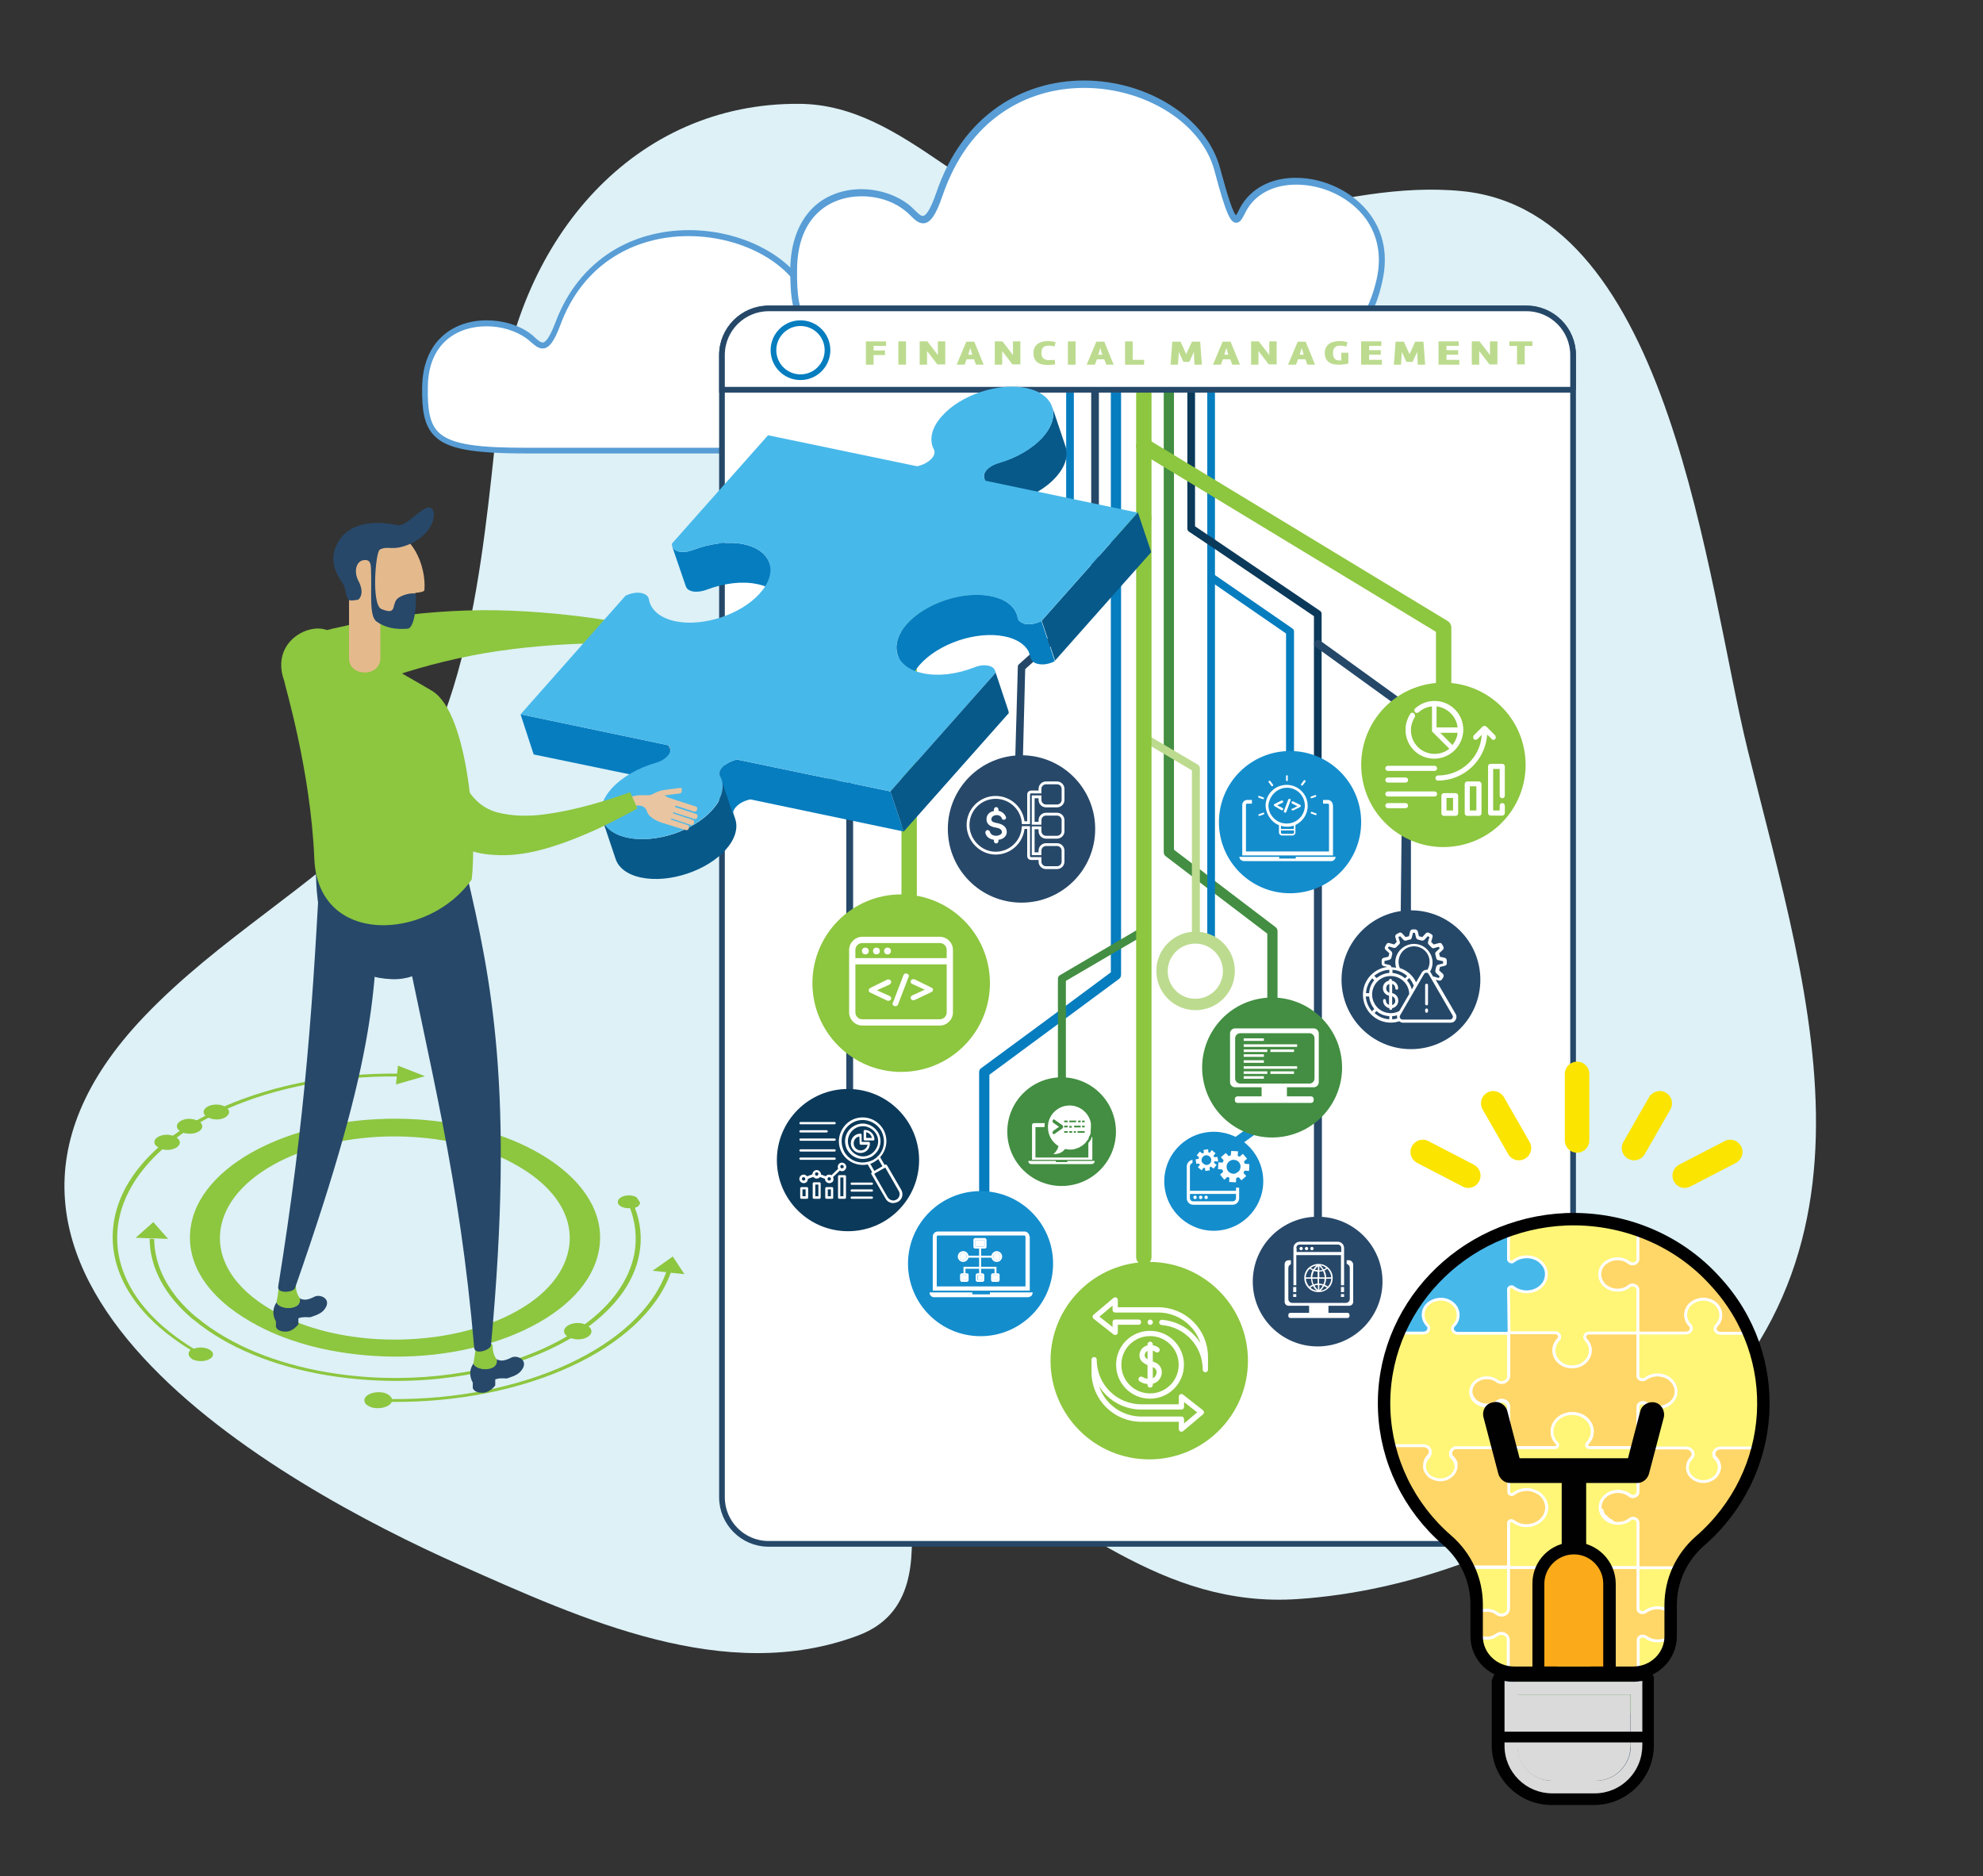 <?xml version="1.0" encoding="UTF-8"?>
<!-- Generator: Adobe Illustrator 26.5.0, SVG Export Plug-In . SVG Version: 6.00 Build 0)  -->
<svg xmlns="http://www.w3.org/2000/svg" xmlns:xlink="http://www.w3.org/1999/xlink" version="1.1" x="0px" y="0px" viewBox="0 0 697.1 659.5" style="enable-background:new 0 0 697.1 659.5;" xml:space="preserve">
<rect x="0" y="0" width="697.1" height="659.5" fill="#333333" stroke="none"/>
<style type="text/css">
	.st0{fill:#DDF1F7;}
	.st1{fill:#FFFFFF;}
	.st2{fill:#589DD5;}
	.st3{fill:#FFFFFF;stroke:#254869;stroke-width:2;stroke-miterlimit:10;}
	.st4{fill:#067DBF;}
	.st5{fill:#438E42;}
	.st6{fill:#148DCD;}
	.st7{fill:#254869;}
	.st8{fill:#0B395A;}
	.st9{fill:#BCDB8F;}
	.st10{fill:#8DC63F;}
	.st11{fill:#274869;}
	.st12{fill:none;stroke:#FFFFFF;stroke-miterlimit:10;}
	.st13{fill:none;stroke:#067DBF;stroke-width:2;stroke-miterlimit:10;}
	.st14{fill:#DDDDDD;}
	.st15{fill:#4C4B4B;}
	.st16{fill:#07598A;}
	.st17{fill:#47B8EA;}
	.st18{fill:#E4B98C;}
	.st19{fill:#E9C5A1;}
	.st20{fill-rule:evenodd;clip-rule:evenodd;fill:#FFFFFF;}
	.st21{fill:#010101;}
	.st22{clip-path:url(#SVGID_00000034769615537326044990000002387425388662564512_);}
	.st23{fill:#FFF577;stroke:#FFFFFF;stroke-miterlimit:22.926;}
	.st24{fill:#FFD768;stroke:#FFFFFF;stroke-miterlimit:22.926;}
	.st25{display:none;fill:#F7D710;}
	.st26{fill:#438E42;stroke:#254869;stroke-width:2.93;stroke-miterlimit:10;}
	.st27{fill:#DBDADA;}
	.st28{fill:#FBE400;}
	.st29{fill:#FBAA19;}
	.st30{fill:none;stroke:#FFFFFF;stroke-width:1.853;stroke-linecap:round;stroke-linejoin:round;stroke-miterlimit:13.333;}
</style>
<g id="Layer_1">
</g>
<g id="ò_x2021__xF8FF__x5F_2">
</g>
<g id="Capa_1">
	<path class="st0" d="M570.9,520.1c-35.1,24.1-74.9,39.3-114.6,42c-48.4,3.3-79.6-29.7-119.1-47.9c-37.7-17.4,4.4,45.7-35.5,60.7   c-46.6,17.5-96.9-5.6-140.3-24.9c-62-27.6-197.2-102.2-110.6-192.8c26.2-27.4,58.8-45.2,85.2-71.9c30.8-31.1,34.8-103.3,39.5-142.7   c7-59.2,47.6-106.6,105.6-106.1c37.9,0.3,61.7,40,100.6,45c44.2,5.7,88.6-18.7,132.4-14.3c73.6,7.4,85.8,137.6,100.3,196.5   C636.3,352.7,670.8,451.4,570.9,520.1C535.6,544.4,603.8,497.5,570.9,520.1z"></path>
	<g>
		<path class="st1" d="M185.5,158.4c-32,0-36.3-3.9-36.1-22.3c0.3-24.5,24.9-26.2,36.1-18.1c3.9,2.8,6,7.9,10.5-4.1    c17.8-47.3,80.2-35.3,88.5-7.1c5.4,18.5,6.1,15.5,8.2,11.8c9.9-17.2,50.1-6.3,43.6,20.4c-2.2,9.2-6.7,19.5-25.4,19.5    C304.1,158.4,216.7,158.4,185.5,158.4z"></path>
		<path class="st2" d="M310.8,159.4H185.5c-19.7,0-28.3-1.6-32.8-6.2c-3.7-3.7-4.4-9.3-4.3-17.1c0.1-7.7,2.6-14,7.3-18.1    c3.9-3.5,9.4-5.4,15.4-5.4c5.6,0,11.1,1.6,15.1,4.5c0.7,0.5,1.3,1,1.9,1.6c1,0.9,1.9,1.7,2.7,1.7c0.8,0,2.2-1.2,4.4-6.9    c4.1-11,10.8-19.4,19.8-25.1c7.8-4.9,17.2-7.5,27.2-7.5c20.5,0,39.2,11,43.5,25.5c2.4,8.3,4.1,12.9,5,13.8c0.3-0.3,0.7-1,0.9-1.5    c0.1-0.2,0.2-0.4,0.4-0.7c3.2-5.6,9.7-8.8,17.8-8.8c9.3,0,18.6,4.3,23.8,10.9c4.2,5.4,5.6,12,3.8,19.1    C334.8,149.2,329.8,159.4,310.8,159.4z M171,114.7c-9.9,0-20.5,5.6-20.6,21.5c-0.1,7.3,0.5,12.5,3.7,15.7c4.6,4.6,15,5.5,31.4,5.5    h125.3c17.5,0,22.1-9,24.5-18.7c1.6-6.5,0.4-12.4-3.4-17.3c-4.8-6.1-13.5-10.1-22.2-10.1c-7.3,0-13.2,2.8-16,7.8    c-0.1,0.2-0.2,0.4-0.4,0.7c-0.8,1.4-1.5,2.6-2.7,2.6c-1.8,0-3.2-2.1-7-15.3C279.5,93.3,261.6,83,242,83c-9.6,0-18.6,2.5-26.1,7.2    c-8.6,5.4-15,13.5-18.9,24c-2.2,5.9-4,8.3-6.3,8.3c-1.5,0-2.7-1.1-4-2.2c-0.6-0.5-1.1-1-1.7-1.4    C181.2,116.2,176.2,114.7,171,114.7z"></path>
	</g>
	<g>
		<path class="st1" d="M318.8,121.6c-35.3,0-40-4.7-39.8-26.8c0.3-29.5,27.4-31.5,39.8-21.8c4.3,3.3,6.6,9.5,11.5-5    c19.6-57,88.4-42.6,97.6-8.6c6,22.3,6.7,18.6,9.1,14.2c10.9-20.7,55.3-7.6,48.1,24.6c-2.5,11-7.4,23.4-28.1,23.4    C449.6,121.6,353.3,121.6,318.8,121.6z"></path>
		<path class="st2" d="M457,122.8H318.8c-21.8,0-31.2-1.9-36.2-7.4c-4.1-4.5-4.8-11.2-4.8-20.6c0.1-9.3,2.9-16.8,8-21.8    c4.3-4.2,10.4-6.5,17-6.5c6.1,0,12.2,2,16.6,5.4c0.8,0.6,1.4,1.3,2.1,1.9c1.1,1.1,2.1,2.1,2.9,2.1c0.9,0,2.4-1.4,4.8-8.3    c4.5-13.2,11.9-23.4,21.8-30.2c8.6-5.9,19-9.1,30-9.1c22.6,0,43.2,13.2,47.9,30.8c2.7,10,4.5,15.5,5.6,16.6c0.3-0.4,0.7-1.2,1-1.8    c0.1-0.3,0.3-0.5,0.4-0.8c3.6-6.7,10.7-10.6,19.6-10.6c10.2,0,20.6,5.1,26.3,13.1c4.7,6.5,6.1,14.4,4.2,23    C483.5,110.5,477.9,122.8,457,122.8z M302.9,69c-10.9,0-22.6,6.8-22.7,25.8c-0.1,8.8,0.6,15,4.1,18.9c5.1,5.6,16.5,6.7,34.6,6.7    H457c19.3,0,24.3-10.8,27-22.5c1.7-7.8,0.4-15-3.8-20.9c-5.3-7.4-14.9-12.1-24.5-12.1c-8.1,0-14.5,3.4-17.7,9.4    c-0.1,0.3-0.3,0.5-0.4,0.8c-0.9,1.7-1.6,3.2-3,3.2c-2,0-3.5-2.6-7.7-18.4c-4.4-16.5-24.1-29-45.8-29c-10.6,0-20.5,3-28.8,8.7    c-9.5,6.5-16.5,16.3-20.9,29c-2.4,7.1-4.4,9.9-6.9,9.9c-1.6,0-3-1.3-4.4-2.7c-0.6-0.6-1.2-1.2-1.9-1.7    C314.2,70.8,308.6,69,302.9,69z"></path>
	</g>
	<path class="st3" d="M536.6,542.7H270.2c-9.1,0-16.4-7.4-16.4-16.4V124.9c0-9.1,7.4-16.4,16.4-16.4h266.4c9.1,0,16.4,7.4,16.4,16.4   v401.4C553.1,535.4,545.7,542.7,536.6,542.7z"></path>
	<g>
		<g>
			<g>
				<path class="st4" d="M394.1,342.6V137.8h-3.6v204l-15.9,11.8l-2.7,2l-27,19.9c-0.5,0.3-0.7,0.9-0.7,1.4v48c0,1,0.8,1.8,1.8,1.8      c1,0,1.8-0.8,1.8-1.8v-47.1l24.1-17.8l2.7-2l18.8-13.9C393.9,343.7,394.1,343.2,394.1,342.6z"></path>
			</g>
			<g>
				<path class="st5" d="M449.1,353.6v-26.3c0-0.6-0.3-1.1-0.7-1.4l-21.3-16.2l-2.7-2.1l-2.7-2.1l-2.7-2l-6.3-4.8v-161h-3.6v161.9      c0,0.6,0.3,1.1,0.7,1.4l9.2,7l2.7,2.1l2.7,2.1l2.7,2l18.4,14v25.4c0,1,0.8,1.8,1.8,1.8C448.3,355.4,449.1,354.6,449.1,353.6z"></path>
			</g>
		</g>
		<g>
			<path class="st4" d="M377.5,199.4v-61.6h-2.7v48.7c0-26,0.6,14.3,1.4,14.3C376.9,200.7,377.5,200.1,377.5,199.4z"></path>
		</g>
		<g>
			<path class="st4" d="M427.1,329.6V137.8h-2.7v191.9c0,0.7,0.6,1.4,1.4,1.4c0.5,0,0.9-0.3,1.1-0.6     C427,330.1,427.1,329.9,427.1,329.6z"></path>
		</g>
		<g>
			<path class="st4" d="M425.8,201.5c-0.4,0-0.9,0.2-1.1,0.6c-0.4,0.6-0.3,1.5,0.3,1.9l27.1,18.7v45.8c0,0.7,0.6,1.4,1.4,1.4     c0.7,0,1.4-0.6,1.4-1.4v-46.5c0-0.4-0.2-0.9-0.6-1.1l-27.7-19.1C426.3,201.6,426,201.5,425.8,201.5z"></path>
		</g>
		<path class="st6" d="M447.9,393.9l-17,12.3c-0.7,0.5-1.7,0.4-2.3-0.4c-0.5-0.7-0.4-1.7,0.4-2.3l17-12.3c0.3-0.2,0.6-0.3,0.9-0.3    c0.5,0,1,0.2,1.3,0.7C448.8,392.3,448.6,393.3,447.9,393.9z"></path>
	</g>
	<g>
		<g>
			<path class="st7" d="M386.3,206.4V134h-2.7v71.8l-6.1,10.4l-2.7,2.4l-16.6,14.9c-0.3,0.2-0.4,0.6-0.4,1l-0.5,18l-0.1,3.2     l-0.4,14.4l-0.1,2.3c0,0.7,0.6,1.4,1.3,1.4c0.7,0,1.4-0.6,1.4-1.3l0.1-2.5l0.9-34.8l14.4-12.9l2.7-2.4l8.4-7.5     C386.1,212,386.3,206.8,386.3,206.4z"></path>
		</g>
		<g>
			<path class="st8" d="M464.6,271.3v-55.5c0-0.4-0.2-0.9-0.6-1.1l-36.9-25l-2.7-1.8l-4.3-2.9v-47.2h-2.7v48c0,0.4,0.2,0.9,0.6,1.1     l6.4,4.3l2.7,1.8l34.8,23.6v54.8c0,0.7,0.6,1.4,1.4,1.4C464,272.7,464.6,272.1,464.6,271.3z"></path>
		</g>
		<g>
			<path class="st7" d="M463.3,224.9c-0.4,0-0.8,0.2-1.1,0.6c-0.4,0.6-0.3,1.4,0.3,1.9l30.7,22.2L492,356.7c0,0.7,1.8,0.1,2.6,0.1     s1.4-0.6,1.4-1.4V248.9c0-0.4-0.2-0.8-0.6-1.1l-31.3-22.6C463.8,225,463.5,224.9,463.3,224.9z"></path>
		</g>
		<g>
			<path class="st7" d="M463.3,267.1c-0.7,0-1.4,0.6-1.4,1.4v165.5c0,0.7,0.6,1.4,1.4,1.4c0.7,0,1.4-0.6,1.4-1.4V268.4     C464.6,267.7,464,267.1,463.3,267.1z"></path>
		</g>
		<g>
			<path class="st7" d="M298.7,273.9c-0.6,0-1.2,4-1.2,7.5v101.2c0,3.5,0.5,6.4,1.2,6.4c0.6,0,1.2-2.8,1.2-6.4V281.4     C299.8,277.9,299.3,273.9,298.7,273.9z"></path>
		</g>
	</g>
	<g>
		<path class="st5" d="M402.1,325.7c-0.2,0-0.5,0.1-0.7,0.2l-28.8,16.9c-0.4,0.2-0.7,0.7-0.7,1.2v38.8c0,0.7,0.6,1.4,1.4,1.4    s1.4-0.6,1.4-1.4v-38l28.2-16.5c0.6-0.4,0.9-1.2,0.5-1.8C403,325.9,402.5,325.7,402.1,325.7z"></path>
	</g>
	<g>
		<path class="st9" d="M402.1,257.9c-0.5,0-0.9,0.2-1.2,0.7c-0.4,0.6-0.2,1.5,0.5,1.8l17.6,10.4v60.8c0,0.7,0.6,1.4,1.4,1.4    c0.7,0,1.4-0.6,1.4-1.4v-61.6c0-0.5-0.3-0.9-0.7-1.2l-18.3-10.8C402.6,258,402.3,257.9,402.1,257.9z"></path>
	</g>
	<g>
		<path class="st5" d="M319.6,248.2c-0.2,0-0.4,0.1-0.7,0.2L292,263.3c-0.4,0.2-0.7,0.7-0.7,1.2v11.8c0,0.7,0.6,1.4,1.4,1.4    s1.4-0.6,1.4-1.4v-11l26.2-14.5c0.7-0.4,0.9-1.2,0.5-1.8C320.5,248.5,320,248.2,319.6,248.2z"></path>
	</g>
	<g>
		<g>
			<path class="st10" d="M404.8,441.9v-309h-5.4v309c0,1.5,1.2,2.7,2.7,2.7C403.6,444.6,404.8,443.4,404.8,441.9z"></path>
		</g>
		<g>
			<path class="st10" d="M402.1,154c-0.9,0-1.8,0.5-2.3,1.3c-0.8,1.3-0.4,2.9,0.9,3.7l104.1,63.1v21.6c0,1.5,1.2,2.7,2.7,2.7     c1.5,0,2.7-1.2,2.7-2.7v-23.1c0-0.9-0.5-1.8-1.3-2.3l-105.4-63.9C403,154.1,402.6,154,402.1,154z"></path>
		</g>
		<g>
			<path class="st10" d="M402.1,179.6c-0.5,0-1,0.1-1.4,0.4l-82.5,32.8c-0.8,0.5-1.3,1.4-1.3,2.3v100.4c0,1.5,1.2,2.7,2.7,2.7     c1.5,0,2.7-1.2,2.7-2.7v-98.9l81.2-32c1.3-0.8,1.7-2.4,0.9-3.7C403.9,180.1,403,179.6,402.1,179.6z"></path>
		</g>
	</g>
	<g>
		<g>
			<circle class="st11" cx="463.2" cy="450.5" r="22.8"></circle>
			<circle class="st7" cx="496" cy="344.4" r="24.4"></circle>
			<circle class="st8" cx="298.1" cy="407.8" r="25"></circle>
			<circle class="st11" cx="359.1" cy="291.4" r="25.9"></circle>
		</g>
	</g>
	<circle class="st10" cx="404" cy="478.3" r="34.7"></circle>
	
		<ellipse transform="matrix(0.987 -0.16 0.16 0.987 -36.498 84.761)" class="st10" cx="507.5" cy="268.8" rx="28.9" ry="28.9"></ellipse>
	<circle class="st9" cx="420.3" cy="341.3" r="13.8"></circle>
	<circle class="st5" cx="373.2" cy="397.8" r="19.1"></circle>
	<circle class="st10" cx="316.8" cy="345.6" r="31.2"></circle>
	<g>
		<g>
			<circle class="st6" cx="453.5" cy="289" r="25"></circle>
			
				<ellipse transform="matrix(0.987 -0.16 0.16 0.987 -54.321 76.501)" class="st5" cx="447.3" cy="375.2" rx="24.6" ry="24.6"></ellipse>
			
				<ellipse transform="matrix(0.987 -0.16 0.16 0.987 -60.998 73.73)" class="st6" cx="426.8" cy="415.2" rx="17.4" ry="17.4"></ellipse>
			<circle class="st6" cx="344.7" cy="444.2" r="25.5"></circle>
		</g>
	</g>
	<g>
		<path class="st12" d="M350,299.9c5.1,0,9.3-3.9,9.7-9l1.9,0v10.1c0,0.4,0.4,0.8,0.8,0.8h3.2v1.1c0,1.1,0.9,2.1,2.1,2.1h3.9    c1.1,0,2.1-0.9,2.1-2.1v-3.9c0-1.1-0.9-2.1-2.1-2.1h-3.9c-1.1,0-2.1,0.9-2.1,2.1v1.1h-2.4V291l2.4,0v1.2c0,1.1,0.9,2.1,2.1,2.1    h3.9c1.1,0,2.1-0.9,2.1-2.1v-3.9c0-1.1-0.9-2.1-2.1-2.1h-3.9c-1.1,0-2.1,0.9-2.1,2.1v1.1l-2.4,0v-9.3h2.4v1.1    c0,1.1,0.9,2.1,2.1,2.1h3.9c1.1,0,2.1-0.9,2.1-2.1v-3.9c0-1.1-0.9-2.1-2.1-2.1h-3.9c-1.1,0-2.1,0.9-2.1,2.1v1.1h-3.2    c-0.4,0-0.8,0.4-0.8,0.8v10l-1.9,0c-0.4-5-4.6-8.9-9.7-8.9c-5.4,0-9.7,4.4-9.7,9.7S344.7,299.9,350,299.9z"></path>
		<path class="st7" d="M367.3,299.1c0-0.3,0.2-0.5,0.5-0.5h3.9c0.3,0,0.5,0.2,0.5,0.5v3.9c0,0.3-0.2,0.5-0.5,0.5h-3.9    c-0.3,0-0.5-0.2-0.5-0.5V299.1z"></path>
		<path class="st7" d="M367.3,288.2c0-0.3,0.2-0.5,0.5-0.5h3.9c0.3,0,0.5,0.2,0.5,0.5v3.9c0,0.3-0.2,0.5-0.5,0.5h-3.9    c-0.3,0-0.5-0.2-0.5-0.5V288.2z"></path>
		<path class="st7" d="M367.3,277.4c0-0.3,0.2-0.5,0.5-0.5h3.9c0.3,0,0.5,0.2,0.5,0.5v3.9c0,0.3-0.2,0.5-0.5,0.5h-3.9    c-0.3,0-0.5-0.2-0.5-0.5V277.4z"></path>
		<circle class="st7" cx="350" cy="290.2" r="8.2"></circle>
		<path class="st1" d="M346.4,292.8c-0.1-0.4,0.2-0.9,0.6-1c0.4-0.1,0.9,0.2,1,0.6c0.3,1.1,1.4,1.4,2.2,1.4c0.7,0,1.4-0.3,1.8-0.7    c0.2-0.2,0.2-0.5,0.2-0.8c-0.1-0.5-0.4-1.1-2.2-1.4c-2.6-0.4-3.2-1.8-3.2-2.8c-0.1-1.5,0.9-2.7,2.5-3c0,0,0,0,0.1,0v-0.6    c0-0.4,0.4-0.8,0.8-0.8s0.8,0.4,0.8,0.8v0.5c1,0.2,2.1,0.9,2.6,2.1c0.2,0.4,0,0.9-0.4,1c-0.4,0.2-0.9,0-1-0.4    c-0.4-1.1-1.5-1.3-2.4-1.1c-0.6,0.1-1.3,0.6-1.3,1.4c0,0.3,0,1,1.9,1.3c2.1,0.4,3.3,1.3,3.5,2.8c0.1,0.8-0.1,1.4-0.6,2    c-0.5,0.6-1.3,1-2.3,1.1v0.5c0,0.4-0.4,0.8-0.8,0.8s-0.8-0.4-0.8-0.8v-0.5C347.8,295,346.7,294.1,346.4,292.8z"></path>
	</g>
	<g>
		<path class="st1" d="M368.6,261.2V254h13.6v3h0.9v-5.2c0-1.1-0.9-1.9-1.9-1.9h-11.6c-1.1,0-1.9,0.9-1.9,1.9v9.3    c0,1.1,0.9,1.9,1.9,1.9h3.3v-0.9h-3.3C369.1,262.2,368.6,261.8,368.6,261.2z M368.6,251.9c0-0.6,0.5-1,1-1h11.6c0.6,0,1,0.5,1,1    v1.2h-13.6V251.9z"></path>
		<circle class="st1" cx="370.1" cy="252" r="0.5"></circle>
		<circle class="st1" cx="371.7" cy="252" r="0.5"></circle>
		<circle class="st1" cx="373.4" cy="252" r="0.5"></circle>
		<path class="st1" d="M384.5,263.5l-0.7-1.3l-0.6-1.1l-0.5-0.8l-0.4-0.7l-0.1-0.1l-1.8-3.1c-0.1-0.2-0.3-0.3-0.6-0.3    c-0.2,0-0.4,0.1-0.6,0.3l-3.4,5.9l-0.5,0.9l-0.2,0.4c-0.1,0.2-0.1,0.5,0,0.7c0.1,0.2,0.3,0.3,0.6,0.3h8.3c0.2,0,0.4-0.1,0.5-0.2    c0.1-0.1,0.1-0.1,0.1-0.2C384.7,263.9,384.6,263.7,384.5,263.5z M379.3,262.1l-0.1-2v0l-0.1-1.9c0-0.1,0-0.1,0.1-0.2    c0.1-0.1,0.1-0.1,0.2-0.1h0.9c0.1,0,0.2,0,0.2,0.1c0.1,0.1,0.1,0.1,0.1,0.2l0,1.4l0,0.7l-0.1,1.8c0,0,0,0.1,0,0.1    c0,0.1-0.1,0.2-0.3,0.2h-0.6c-0.1,0-0.1,0-0.2-0.1c0,0,0-0.1-0.1-0.1C379.3,262.2,379.3,262.1,379.3,262.1z M380.5,263.5    c0,0.1,0,0.1-0.1,0.2c-0.1,0.1-0.1,0.1-0.2,0.1h-0.6c-0.1,0-0.2,0-0.2-0.1c0-0.1-0.1-0.1-0.1-0.2v-0.4v-0.3c0-0.1,0-0.1,0-0.2    c0.1-0.1,0.1-0.1,0.2-0.1h0.6c0.1,0,0.2,0.1,0.2,0.1c0,0,0,0.1,0,0.2v0.3V263.5z"></path>
	</g>
	<g>
		<path class="st1" d="M375.2,408.1v0.4h-4v-0.4h-9.7v0.1c0,0.3,0.1,0.5,0.3,0.7c0.2,0.2,0.5,0.3,0.7,0.3h21.3    c0.2,0,0.5-0.1,0.7-0.3c0.2-0.2,0.3-0.4,0.3-0.7v-0.1H375.2z"></path>
		<path class="st1" d="M383.8,399.7C383.8,399.7,383.8,399.7,383.8,399.7c0,0.1-0.1,0.1-0.1,0.2c0,0.1-0.1,0.1-0.1,0.2l0,0    c0,0,0,0.1,0,0.1c0,0,0,0.1,0,0.1c0,0,0,0.1,0,0.1c-0.1,0.1-0.1,0.2-0.2,0.3c0,0,0,0,0,0c-0.1,0.1-0.1,0.2-0.2,0.3    c0,0,0,0.1-0.1,0.1c-0.1,0.1-0.1,0.2-0.2,0.3c0,0,0,0.1-0.1,0.1l0,0c0,0.1-0.1,0.1-0.1,0.2c0,0,0,0.1-0.1,0.1v5.1h-18.6v-10.7h3.2    c0-0.5,0-0.9,0.1-1.4h-3.8c-0.4,0-0.7,0.3-0.7,0.7v12.2h21.2V399.7z"></path>
		<path class="st1" d="M383.5,396.2c0-0.1,0-0.2,0-0.2c0,0,0,0,0,0c0,0,0-0.1,0-0.1c0,0,0-0.1,0-0.1c0-0.1,0-0.2,0-0.3    c0-0.1,0-0.1,0-0.2c0,0,0-0.1,0-0.1c0-0.1,0-0.2,0-0.3c-0.6-3.6-3.8-6.3-7.5-6.3c-3.7,0-6.9,2.7-7.5,6.3c-0.1,0.4-0.1,0.9-0.1,1.4    v0c0,2.8,1.5,5.2,3.7,6.6c-0.1,0.3-0.2,0.6-0.3,0.9c-0.4,0.8-0.9,1.4-1.5,1.9c0.2,0,0.4,0,0.6,0c1.4-0.1,2.7-0.7,3.5-1.8    c0.5,0.1,1.1,0.2,1.7,0.2c0.1,0,0.1,0,0.2,0c0,0,0.1,0,0.1,0c0.1,0,0.1,0,0.2,0c0,0,0.1,0,0.1,0c0.2,0,0.5-0.1,0.7-0.1    c0,0,0,0,0.1,0c0.4-0.1,0.7-0.2,1-0.3c0,0,0,0,0,0c0.2-0.1,0.5-0.2,0.7-0.3c0,0,0,0,0.1,0c0.1,0,0.1-0.1,0.2-0.1    c0,0,0.1,0,0.1-0.1c0,0,0.1,0,0.1-0.1c0.1,0,0.2-0.1,0.2-0.1c0,0,0.1,0,0.1,0c0.1,0,0.1-0.1,0.2-0.1c0,0,0,0,0,0    c0,0,0.1,0,0.1-0.1c0.1-0.1,0.1-0.1,0.2-0.2c0,0,0,0,0.1,0c0.1-0.1,0.2-0.1,0.2-0.2c0,0,0.1-0.1,0.1-0.1c0.1,0,0.1-0.1,0.2-0.1    c0,0,0.1-0.1,0.1-0.1c0.1-0.1,0.1-0.1,0.2-0.2c0,0,0.1-0.1,0.1-0.1c0,0,0.1-0.1,0.1-0.1c0,0,0.1-0.1,0.1-0.1    c0-0.1,0.1-0.1,0.1-0.2c0,0,0.1-0.1,0.1-0.1c0-0.1,0.1-0.1,0.1-0.2c0,0,0.1-0.1,0.1-0.1c0.1-0.1,0.1-0.1,0.2-0.2    c0,0,0-0.1,0.1-0.1c0.1-0.1,0.1-0.2,0.1-0.2c0,0,0,0,0,0c0.1-0.1,0.1-0.2,0.2-0.3c0,0,0,0,0,0c0,0,0,0,0-0.1c0,0,0-0.1,0-0.1    c0,0,0-0.1,0-0.1c0-0.1,0.1-0.1,0.1-0.2c0-0.1,0-0.1,0.1-0.2c0-0.1,0.1-0.1,0.1-0.2c0,0,0-0.1,0.1-0.1c0-0.1,0.1-0.1,0.1-0.2    c0,0,0-0.1,0-0.1c0-0.1,0-0.2,0.1-0.2c0,0,0-0.1,0-0.1c0-0.1,0-0.2,0.1-0.2c0,0,0-0.1,0-0.1c0-0.1,0-0.1,0-0.2c0-0.1,0-0.1,0-0.2    c0-0.1,0-0.1,0-0.2c0-0.1,0-0.1,0-0.2c0-0.1,0-0.1,0-0.2c0,0,0-0.1,0-0.1C383.5,396.6,383.5,396.4,383.5,396.2    C383.5,396.2,383.5,396.2,383.5,396.2C383.5,396.2,383.5,396.2,383.5,396.2z M373.4,396.7l-2.7,1.9c-0.1,0-0.2,0.1-0.2,0.1    c-0.3,0-0.5-0.3-0.5-0.6c0-0.2,0.1-0.4,0.3-0.6l2-1.4l-2-1.4c-0.2-0.1-0.3-0.4-0.3-0.6c0-0.3,0.2-0.6,0.5-0.6c0,0,0.2,0,0.2,0.1    l2.7,1.9c0.2,0.1,0.3,0.3,0.3,0.6C373.7,396.4,373.6,396.6,373.4,396.7z M375.3,398.2h-1.2v-0.6h1.2V398.2z M375.3,396.3h-1.2    v-0.6h1.2V396.3z M375.3,394.5h-1.2v-0.6h1.2V394.5z M379,393.9h0.9v0.6H379V393.9z M375.9,395.8h0.9v0.6h-0.9V395.8z     M376.9,398.2h-1v-0.6h1V398.2z M375.9,394.5v-0.6h2.4v0.6H375.9z M378.2,398.2h-0.7v-0.6h0.7V398.2z M377.6,396.3v-0.6h2.3v0.6    H377.6z M381.3,398.2h-2.5v-0.6h2.5V398.2z M381.3,396.3h-0.9v-0.6h0.9V396.3z M381.3,394.5h-0.9v-0.6h0.9V394.5z"></path>
	</g>
	<g>
		<path class="st1" d="M497,250.7c-0.4-0.3-1-0.2-1.2,0.2c-1.1,1.7-1.7,3.6-1.7,5.7c0,5.6,4.5,10.1,10.1,10.1c2.7,0,5.3-1.1,7.2-3    c1.9-1.9,3-4.5,3-7.2c0-5.6-4.5-10.1-10.1-10.1c-2.5,0-4.9,0.9-6.8,2.6c-0.4,0.3-0.4,0.9-0.1,1.3s0.9,0.4,1.3,0.1    c1.3-1.2,2.9-1.9,4.7-2.1v8.3c0,0,0,0,0,0.1c0,0.1,0,0.2,0,0.2c0,0,0,0,0,0.1c0,0,0,0,0,0c0,0.1,0.1,0.2,0.2,0.3l5.9,5.9    c-1.5,1.2-3.3,1.8-5.2,1.8c-4.6,0-8.3-3.7-8.3-8.3c0-1.7,0.5-3.3,1.4-4.7C497.5,251.6,497.4,251,497,250.7L497,250.7z     M510.6,261.9l-1.5-1.5l-2.8-2.8h6.1C512.3,259.1,511.6,260.6,510.6,261.9L510.6,261.9z M512.4,255.7H505v-7.4    C508.9,248.8,512,251.9,512.4,255.7L512.4,255.7z"></path>
		<path class="st1" d="M487.9,275.1h6.2c0.5,0,0.9-0.4,0.9-0.9s-0.4-0.9-0.9-0.9h-6.2c-0.5,0-0.9,0.4-0.9,0.9    S487.4,275.1,487.9,275.1z"></path>
		<path class="st1" d="M487.9,271h16.4c0.5,0,0.9-0.4,0.9-0.9c0-0.5-0.4-0.9-0.9-0.9h-16.4c-0.5,0-0.9,0.4-0.9,0.9    C487,270.6,487.4,271,487.9,271z"></path>
		<path class="st1" d="M487.9,284.1h6.2c0.5,0,0.9-0.4,0.9-0.9s-0.4-0.9-0.9-0.9h-6.2c-0.5,0-0.9,0.4-0.9,0.9    S487.4,284.1,487.9,284.1z"></path>
		<path class="st1" d="M487.9,280h16.4c0.5,0,0.9-0.4,0.9-0.9c0-0.5-0.4-0.9-0.9-0.9h-16.4c-0.5,0-0.9,0.4-0.9,0.9    C487,279.6,487.4,280,487.9,280z"></path>
		<path class="st1" d="M507.6,278.8c-0.5,0-0.9,0.4-0.9,0.9v6.2c0,0.5,0.4,0.9,0.9,0.9h4.1c0.5,0,0.9-0.4,0.9-0.9v-6.2    c0-0.5-0.4-0.9-0.9-0.9H507.6z M510.8,284.9h-2.3v-4.4h2.3V284.9z"></path>
		<path class="st1" d="M515.8,274.7c-0.5,0-0.9,0.4-0.9,0.9v10.3c0,0.5,0.4,0.9,0.9,0.9h4.1c0.5,0,0.9-0.4,0.9-0.9v-10.3    c0-0.5-0.4-0.9-0.9-0.9L515.8,274.7L515.8,274.7z M519,284.9h-2.3v-8.5h2.3V284.9z"></path>
		<path class="st1" d="M528.1,280.6c0.5,0,0.9-0.4,0.9-0.9v-10.3c0-0.5-0.4-0.9-0.9-0.9H524c-0.5,0-0.9,0.4-0.9,0.9v16.4    c0,0.5,0.4,0.9,0.9,0.9h4.1c0.5,0,0.9-0.4,0.9-0.9v-2.6c0-0.5-0.4-0.9-0.9-0.9c-0.5,0-0.9,0.4-0.9,0.9v1.7h-2.3v-14.6h2.3v9.4    C527.2,280.2,527.6,280.6,528.1,280.6z"></path>
		<path class="st1" d="M505.5,272.6c-0.5,0-0.9,0.4-0.9,0.9s0.4,0.9,0.9,0.9c9.2,0,16.7-7.2,17.3-16.2l1.6,1.6    c0.2,0.2,0.4,0.3,0.6,0.3c0.2,0,0.5-0.1,0.6-0.3c0.3-0.3,0.3-0.9,0-1.3l-3.1-3.1c-0.3-0.3-0.9-0.3-1.3,0l-3.1,3.1    c-0.3,0.3-0.3,0.9,0,1.3s0.9,0.3,1.3,0l1.5-1.5C520.4,266.3,513.7,272.6,505.5,272.6L505.5,272.6z"></path>
	</g>
	<g>
		<g>
			<g>
				<path class="st1" d="M346.2,435.2h-3.4c-0.3,0-0.6,0.3-0.6,0.6v2.5c0,0.3,0.3,0.6,0.6,0.6h3.4c0.3,0,0.6-0.3,0.6-0.6v-2.5      C346.7,435.5,346.5,435.2,346.2,435.2z M346.1,438.2h-3.2v-2.3h3.2V438.2z"></path>
				<rect x="342.9" y="435.9" class="st1" width="3.2" height="2.3"></rect>
			</g>
			<g>
				<path class="st1" d="M339.9,447.6h-1.8c-0.3,0-0.6,0.3-0.6,0.6v1.8c0,0.3,0.3,0.6,0.6,0.6h1.8c0.3,0,0.6-0.3,0.6-0.6v-1.8      C340.6,447.9,340.3,447.6,339.9,447.6z M339.9,450h-1.7v-1.7h1.7V450z"></path>
				<rect x="338.2" y="448.3" class="st1" width="1.7" height="1.7"></rect>
			</g>
			<g>
				<path class="st1" d="M345.4,447.6h-1.8c-0.3,0-0.6,0.3-0.6,0.6v1.8c0,0.3,0.3,0.6,0.6,0.6h1.8c0.3,0,0.6-0.3,0.6-0.6v-1.8      C346,447.9,345.7,447.6,345.4,447.6z M345.3,450h-1.7v-1.7h1.7V450z"></path>
				<rect x="343.7" y="448.3" class="st1" width="1.7" height="1.7"></rect>
			</g>
			<g>
				<path class="st1" d="M350.8,447.6H349c-0.3,0-0.6,0.3-0.6,0.6v1.8c0,0.3,0.3,0.6,0.6,0.6h1.8c0.3,0,0.6-0.3,0.6-0.6v-1.8      C351.4,447.9,351.2,447.6,350.8,447.6z M350.8,450h-1.7v-1.7h1.7V450z"></path>
				<rect x="349.1" y="448.3" class="st1" width="1.7" height="1.7"></rect>
			</g>
			<g>
				<path class="st1" d="M340.5,441.4c-0.2-0.9-0.9-1.6-1.9-1.6c-1,0-1.9,0.8-1.9,1.9c0,1,0.8,1.9,1.9,1.9c0.9,0,1.7-0.7,1.9-1.6      c0-0.1,0-0.2,0-0.3S340.5,441.5,340.5,441.4z M338.6,442.9c-0.7,0-1.2-0.5-1.2-1.2s0.5-1.2,1.2-1.2c0.7,0,1.2,0.5,1.2,1.2      S339.3,442.9,338.6,442.9z"></path>
				<circle class="st1" cx="338.6" cy="441.7" r="1.2"></circle>
			</g>
			<g>
				<path class="st1" d="M350.4,439.8c-0.9,0-1.7,0.7-1.9,1.6c0,0.1,0,0.2,0,0.3s0,0.2,0,0.3c0.2,0.9,0.9,1.6,1.9,1.6      c1,0,1.9-0.8,1.9-1.9C352.3,440.7,351.4,439.8,350.4,439.8z M350.4,442.9c-0.7,0-1.2-0.5-1.2-1.2s0.5-1.2,1.2-1.2      c0.7,0,1.2,0.5,1.2,1.2S351.1,442.9,350.4,442.9z"></path>
				<circle class="st1" cx="350.4" cy="441.7" r="1.2"></circle>
			</g>
			<g>
				<rect x="344.2" y="438.6" class="st1" width="0.7" height="9.4"></rect>
			</g>
			<g>
				<rect x="340.2" y="441.4" class="st1" width="8.7" height="0.7"></rect>
			</g>
			<g>
				<polygon class="st1" points="350.3,448 349.6,448 349.6,446 339.4,446 339.4,448 338.7,448 338.7,445.3 350.3,445.3     "></polygon>
			</g>
		</g>
		<g>
			<path class="st1" d="M348,454.3v0.7h-6.2v-0.7h-15v0.2c0,0.4,0.2,0.8,0.5,1.1c0.3,0.3,0.7,0.4,1.1,0.4h33c0.4,0,0.7-0.2,1.1-0.4     c0.3-0.3,0.5-0.7,0.5-1.1v-0.2H348z"></path>
			<path class="st1" d="M361.9,434.7c0-1-0.8-1.8-1.8-1.8h-30.4c-1,0-1.8,0.8-1.8,1.8v19h34.1V434.7z M360.5,452.2h-31.2v-17.5     c0-0.2,0.2-0.4,0.4-0.4h30.4c0.2,0,0.4,0.2,0.4,0.4V452.2z"></path>
		</g>
	</g>
	<g>
		<path class="st1" d="M330.4,329.3h-27.3c-2.5,0-4.6,2.1-4.6,4.6v22c0,2.5,2.1,4.6,4.6,4.6h27.3c2.5,0,4.6-2.1,4.6-4.6v-22    C335,331.4,332.9,329.3,330.4,329.3z M303.1,331.5h27.3c1.3,0,2.4,1.1,2.4,2.4v2.9h-32.1v-2.9    C300.7,332.6,301.8,331.5,303.1,331.5z M330.4,358.3h-27.3c-1.3,0-2.4-1.1-2.4-2.4V339h32.1v16.9    C332.8,357.2,331.7,358.3,330.4,358.3z"></path>
		<path class="st1" d="M313.3,345.2c0-0.5-0.4-0.9-1-0.9c-0.1,0-0.3,0-0.5,0.1l-5.7,2.8c-0.4,0.2-0.7,0.4-0.7,0.9    c0,0.6,0.3,0.7,0.7,0.9l5.7,2.7c0.1,0.1,0.4,0.1,0.5,0.1c0.6,0,1-0.4,1-0.9c0-0.3-0.3-0.7-0.6-0.8l-4.4-2l4.4-2    C313,345.9,313.3,345.5,313.3,345.2z"></path>
		<path class="st1" d="M318.7,342.2c-0.5-0.1-0.9,0.1-1.1,0.6l-3.8,9.9c-0.2,0.5,0.3,0.9,0.8,1c0.5,0.1,0.9-0.2,1.1-0.6l3.7-9.7    c0-0.1,0.1-0.1,0.1-0.2C319.6,342.8,319.2,342.3,318.7,342.2z"></path>
		<path class="st1" d="M327.3,347.1l-5.7-2.8c-0.1-0.1-0.4-0.1-0.5-0.1c-0.6,0-1,0.4-1,0.9c0,0.3,0.3,0.7,0.6,0.8l4.4,2l-4.4,2    c-0.4,0.2-0.6,0.5-0.6,0.8c0,0.5,0.4,0.9,1,0.9c0.1,0,0.3,0,0.5-0.1l5.7-2.7c0.4-0.2,0.7-0.4,0.7-0.9    C328,347.5,327.7,347.3,327.3,347.1z"></path>
		<circle class="st1" cx="304.2" cy="334.3" r="1.2"></circle>
		<circle class="st1" cx="308.1" cy="334.3" r="1.2"></circle>
		<circle class="st1" cx="312" cy="334.3" r="1.2"></circle>
	</g>
	<g>
		<path class="st1" d="M452.4,274.6c0.2,0,0.3-0.2,0.3-0.3v-1.5c0-0.2-0.2-0.3-0.3-0.3c-0.2,0-0.3,0.2-0.3,0.3v1.5    C452.1,274.4,452.2,274.6,452.4,274.6z"></path>
		<path class="st1" d="M446.9,276.2c0.1,0.2,0.3,0.2,0.5,0.1c0.2-0.1,0.2-0.3,0.1-0.5l-0.9-1.2c-0.1-0.2-0.3-0.2-0.5-0.1    c-0.2,0.1-0.2,0.3-0.1,0.5L446.9,276.2z"></path>
		<path class="st1" d="M442.5,280.4l1.4,0.5c0.2,0.1,0.4,0,0.4-0.2c0.1-0.2,0-0.4-0.2-0.4l-1.4-0.5c-0.2-0.1-0.4,0-0.4,0.2    C442.3,280.1,442.4,280.3,442.5,280.4z"></path>
		<path class="st1" d="M444,285.7l-1.4,0.5c-0.2,0.1-0.3,0.3-0.2,0.4c0.1,0.2,0.3,0.3,0.4,0.2l1.4-0.5c0.2-0.1,0.3-0.3,0.2-0.4    C444.4,285.7,444.2,285.6,444,285.7z"></path>
		<path class="st1" d="M462.6,285.9l-1.4-0.5c-0.2-0.1-0.4,0-0.4,0.2c-0.1,0.2,0,0.4,0.2,0.4l1.4,0.5c0.2,0.1,0.4,0,0.4-0.2l0,0    C462.9,286.1,462.8,285.9,462.6,285.9z"></path>
		<path class="st1" d="M461.1,280.6l1.4-0.5c0.2-0.1,0.3-0.3,0.2-0.4c-0.1-0.2-0.3-0.3-0.4-0.2l-1.4,0.5c-0.2,0.1-0.3,0.3-0.2,0.4    C460.7,280.5,460.9,280.6,461.1,280.6z"></path>
		<path class="st1" d="M457.5,276.1c0.2,0.1,0.4,0.1,0.5-0.1l0.9-1.2c0.1-0.2,0.1-0.4-0.1-0.5c-0.2-0.1-0.4-0.1-0.5,0.1l-0.9,1.2    C457.3,275.8,457.3,276,457.5,276.1z"></path>
		<path class="st1" d="M449.6,290.1v2.5c0,0.6,0.5,1.1,1.1,1.1h3.6c0.6,0,1.1-0.5,1.1-1.1V290c2.5-1.2,4.3-3.7,4.3-6.7    c0-4.1-3.3-7.4-7.4-7.4c-4.1,0-7.4,3.3-7.4,7.4C445.1,286.4,447,289,449.6,290.1z M454.9,292.6c0,0.3-0.2,0.5-0.5,0.5h-3.6    c-0.3,0-0.5-0.2-0.5-0.5v-0.7h4.6V292.6z M454.9,291.4h-4.6v-1.1c0.7,0.2,1.4,0.3,2.1,0.3c0.9,0,1.7-0.1,2.4-0.4h0V291.4z     M452.4,276.9c3.5,0,6.3,2.8,6.3,6.3c0,2.9-2,5.4-4.8,6.1c-0.5,0.1-1,0.2-1.6,0.2c-0.5,0-1.1-0.1-1.6-0.2    c-2.7-0.7-4.8-3.2-4.8-6.1C446.1,279.8,449,276.9,452.4,276.9z"></path>
		<path class="st1" d="M450.5,284.8c0.1,0,0.2,0,0.2,0c0.2,0,0.4-0.2,0.4-0.4c0-0.1-0.1-0.3-0.3-0.4l-1.8-0.9l1.8-0.9    c0.2-0.1,0.3-0.2,0.3-0.4c0-0.2-0.2-0.4-0.4-0.4c0,0-0.1,0-0.2,0l-2.4,1.2c-0.2,0.1-0.3,0.2-0.3,0.4c0,0.2,0.1,0.3,0.3,0.4    L450.5,284.8z"></path>
		<path class="st1" d="M451.7,285.7c0.2,0,0.4-0.1,0.5-0.3l1.5-4.1c0,0,0-0.1,0-0.1c0-0.2-0.1-0.4-0.3-0.4c-0.2,0-0.4,0.1-0.5,0.2    l-1.6,4.2C451.3,285.4,451.5,285.6,451.7,285.7z"></path>
		<path class="st1" d="M454,284.5c0,0.2,0.2,0.4,0.4,0.4c0,0,0.1,0,0.2,0l2.4-1.2c0.2-0.1,0.3-0.2,0.3-0.4c0-0.2-0.1-0.3-0.3-0.4    l-2.4-1.2c-0.1,0-0.2,0-0.2,0c-0.2,0-0.4,0.2-0.4,0.4c0,0.1,0.1,0.3,0.3,0.4l1.8,0.9l-1.8,0.9C454.1,284.2,454,284.4,454,284.5z"></path>
		<path class="st1" d="M455.5,301.2v0.6h-5.8v-0.6h-14v0.1c0,0.4,0.2,0.7,0.5,1c0.3,0.2,0.7,0.4,1,0.4H468c0.3,0,0.7-0.1,1-0.4    c0.3-0.3,0.5-0.6,0.5-1v-0.1H455.5z"></path>
		<path class="st1" d="M468.5,282.9c0-0.9-0.8-1.7-1.7-1.7h-1.7v1.3h1.7c0.2,0,0.4,0.2,0.4,0.4v16.4h-29.2v-16.4    c0-0.2,0.2-0.4,0.4-0.4h1.7v-1.3h-1.7c-0.9,0-1.7,0.8-1.7,1.7v17.8h31.9V282.9z"></path>
	</g>
	<g>
		<path class="st1" d="M461.8,361.5h-27.6c-1,0-1.8,0.8-1.8,1.8v17.1c0,1,0.8,1.8,1.8,1.8h9.3c0,0,0,0.1,0,0.1v3.1H435    c-0.5,0-0.9,0.4-0.9,0.9v0.5c0,0.5,0.4,0.9,0.9,0.9h25.9c0.5,0,0.9-0.4,0.9-0.9v-0.5c0-0.5-0.4-0.9-0.9-0.9h-8.5v-3.1    c0,0,0-0.1,0-0.1h9.4c1,0,1.8-0.8,1.8-1.8v-17.1C463.6,362.3,462.8,361.5,461.8,361.5z M462.1,379.1c0,1-0.8,1.8-1.8,1.8H436    c-1,0-1.8-0.8-1.8-1.8v-14.1c0-1,0.8-1.8,1.8-1.8h24.3c1,0,1.8,0.8,1.8,1.8V379.1z"></path>
		<rect x="437.2" y="365" class="st1" width="7.1" height="0.9"></rect>
		<rect x="437.2" y="370.6" class="st1" width="7.1" height="0.9"></rect>
		<rect x="437.2" y="367.1" class="st1" width="18.8" height="0.9"></rect>
		<rect x="437.2" y="368.9" class="st1" width="8.3" height="0.9"></rect>
		<rect x="446.6" y="368.9" class="st1" width="8.3" height="0.9"></rect>
		<rect x="437.2" y="372.7" class="st1" width="7.1" height="0.9"></rect>
		<rect x="437.2" y="378.3" class="st1" width="7.1" height="0.9"></rect>
		<rect x="437.2" y="374.8" class="st1" width="18.8" height="0.9"></rect>
		<rect x="437.2" y="376.6" class="st1" width="8.3" height="0.9"></rect>
		<rect x="446.6" y="376.6" class="st1" width="8.3" height="0.9"></rect>
	</g>
	<g>
		<path class="st1" d="M474.2,443h-0.8v1.3c0.6,0.1,1.1,0.7,1.1,1.4v10.9c0,0.8-0.6,1.4-1.4,1.4h-18.8c-0.8,0-1.4-0.6-1.4-1.4v-10.9    c0-0.6,0.4-1.1,0.9-1.3V443h-0.8c-0.8,0-1.4,0.6-1.4,1.4v13.2c0,0.8,0.6,1.4,1.4,1.4h7.2c0,0,0,0,0,0.1v2.4h-6.6    c-0.4,0-0.7,0.3-0.7,0.7v0.4c0,0.4,0.3,0.7,0.7,0.7h20.1c0.4,0,0.7-0.3,0.7-0.7v-0.4c0-0.4-0.3-0.7-0.7-0.7H467v-2.4    c0,0,0-0.1,0-0.1h7.3c0.8,0,1.4-0.6,1.4-1.4v-13.2C475.6,443.7,475,443,474.2,443z"></path>
		<path class="st1" d="M455.7,451.8c0-1.2,0-2.3,0-2.3v-8.3h15.7v8.3c0,0,0,1.1,0,2.3h1.1v-13.1c0-1.2-1-2.2-2.2-2.2h-13.4    c-1.2,0-2.2,1-2.2,2.2v10.8c0,0,0,1.1,0,2.3H455.7z M455.7,438.7c0-0.7,0.5-1.2,1.2-1.2h13.4c0.7,0,1.2,0.5,1.2,1.2v1.4h-15.7    V438.7z"></path>
		<path class="st1" d="M471.4,452.4c0,0.6,0,1.3,0,1.8h1.1c0-0.6,0-1.2,0-1.8H471.4z"></path>
		<path class="st1" d="M455.7,455.9c0,0,0-0.4,0-1h-1.1c0,0.6,0,1,0,1H455.7z"></path>
		<path class="st1" d="M454.6,454.2h1.1c0-0.6,0-1.2,0-1.8h-1.1V454.2z"></path>
		<path class="st1" d="M471.4,455.9h1.1v-1h-1.1C471.4,455.4,471.4,455.8,471.4,455.9z"></path>
		<path class="st1" d="M457.4,438.3c-0.3,0-0.6,0.3-0.6,0.6s0.3,0.6,0.6,0.6c0.3,0,0.6-0.3,0.6-0.6S457.7,438.3,457.4,438.3z"></path>
		<path class="st1" d="M459.3,438.3c-0.3,0-0.6,0.3-0.6,0.6s0.3,0.6,0.6,0.6c0.3,0,0.6-0.3,0.6-0.6S459.6,438.3,459.3,438.3z"></path>
		<path class="st1" d="M461.2,438.3c-0.3,0-0.6,0.3-0.6,0.6s0.3,0.6,0.6,0.6c0.3,0,0.6-0.3,0.6-0.6S461.5,438.3,461.2,438.3z"></path>
		<path class="st1" d="M466.8,445.5C466.8,445.5,466.8,445.5,466.8,445.5c-0.9-0.8-2-1.2-3.2-1.2c0,0,0,0,0,0c0,0,0,0,0,0l0,0    c0,0,0,0-0.1,0c0,0,0,0-0.1,0l0,0c0,0,0,0,0,0c0,0,0,0,0,0c-1.2,0-2.3,0.5-3.2,1.2c0,0,0,0,0,0c0,0,0,0,0,0    c-1.1,0.9-1.7,2.3-1.7,3.7c0,1.4,0.5,2.6,1.5,3.6c0.9,0.9,2.1,1.4,3.4,1.4c0,0,0,0,0,0l0,0c0,0,0,0,0.1,0c0,0,0,0,0.1,0l0,0    c0,0,0,0,0,0c1.3,0,2.5-0.5,3.4-1.4c1-0.9,1.5-2.2,1.5-3.6C468.5,447.8,467.9,446.5,466.8,445.5    C466.8,445.5,466.8,445.5,466.8,445.5z M463.3,451.2c-0.5,0-1,0.1-1.5,0.3c-0.3-0.6-0.4-1.3-0.5-2h1.9V451.2z M463.3,451.7v1.7    c-0.5-0.4-0.9-0.9-1.2-1.5C462.4,451.8,462.9,451.7,463.3,451.7z M463.8,453.4v-1.7c0.4,0,0.8,0.1,1.2,0.2    C464.7,452.5,464.3,453,463.8,453.4z M465.2,451.5c-0.5-0.2-1-0.3-1.5-0.3v-1.7h1.9C465.7,450.2,465.5,450.8,465.2,451.5z     M463.3,445.1v1.4c-0.4,0-0.7-0.1-1.1-0.2C462.5,445.9,462.9,445.5,463.3,445.1z M463.8,445.1c0.4,0.4,0.8,0.8,1.1,1.3    c-0.4,0.1-0.7,0.2-1.1,0.2V445.1z M461.7,446.2c-0.3-0.1-0.6-0.3-0.9-0.5c0.6-0.5,1.3-0.7,2-0.9    C462.4,445.2,462,445.7,461.7,446.2z M461.9,446.8c0.4,0.1,0.9,0.2,1.3,0.2v2h-1.9C461.4,448.2,461.6,447.5,461.9,446.8z     M460.9,449.5c0,0.7,0.2,1.5,0.5,2.1c-0.4,0.2-0.8,0.4-1.1,0.7c-0.7-0.8-1.2-1.8-1.2-2.8H460.9z M461.6,452.1    c0.3,0.6,0.7,1.1,1.3,1.6c-0.8-0.1-1.6-0.5-2.2-1C460.9,452.4,461.2,452.2,461.6,452.1z M465.5,452.1c0.3,0.2,0.7,0.3,1,0.6    c-0.6,0.5-1.4,0.9-2.2,1C464.7,453.2,465.1,452.7,465.5,452.1z M466.8,452.3c-0.3-0.3-0.7-0.5-1.1-0.7c0.3-0.7,0.5-1.4,0.5-2.1    h1.8C467.9,450.6,467.5,451.5,466.8,452.3z M463.8,449v-2c0.5,0,0.9-0.1,1.3-0.2c0.3,0.7,0.5,1.4,0.6,2.2H463.8z M465.3,446.2    c-0.3-0.5-0.7-1-1.1-1.4c0.7,0.1,1.4,0.4,2,0.9C466,445.9,465.7,446.1,465.3,446.2z M460.4,446c0.3,0.2,0.7,0.4,1,0.6    c-0.4,0.7-0.6,1.6-0.6,2.4H459C459.1,447.9,459.6,446.8,460.4,446z M468,449h-1.8c0-0.8-0.2-1.6-0.6-2.4c0.4-0.2,0.7-0.4,1-0.6    C467.4,446.8,467.9,447.9,468,449z"></path>
	</g>
	<g>
		<path class="st1" d="M418.3,410v8.6h16.2v-1.1h1.1v3.7c0,1.3-1,2.3-2.3,2.3h-13.8c-1.3,0-2.3-1-2.3-2.3V410c0-1.2,0.9-2.1,2-2.3    v1.1C418.7,409,418.3,409.4,418.3,410z M418.3,421.1c0,0.7,0.5,1.2,1.2,1.2h13.8c0.7,0,1.2-0.5,1.2-1.2v-1.4h-16.2V421.1z"></path>
		<circle class="st1" cx="420.1" cy="420.9" r="0.6"></circle>
		<circle class="st1" cx="422.1" cy="420.9" r="0.6"></circle>
		<circle class="st1" cx="424" cy="420.9" r="0.6"></circle>
		<path class="st1" d="M439,409.2l0.2,0l0,0.2l-0.1,2l0,0.2l-0.2,0l-1.4-0.1c-0.1,0.3-0.2,0.5-0.4,0.8l0.9,1l0.1,0.1l-0.1,0.1    l-1.5,1.3l-0.1,0.1l-0.1-0.1l-0.6-0.7l-0.3-0.3c-0.2,0.1-0.5,0.2-0.8,0.3l-0.1,0.9l0,0.4l0,0.2l-0.2,0l-2-0.1l-0.2,0l0-0.2    l0.1-1.3c-0.2-0.1-0.5-0.2-0.7-0.3l-1,0.9l-0.1,0.1l-0.1-0.1L429,413l-0.1-0.1l0.1-0.1l1-0.9c-0.1-0.3-0.2-0.5-0.3-0.8l-1.3-0.1    l-0.2,0l0-0.2l0.1-2l0-0.2l0.2,0l1.3,0.1c0.1-0.3,0.2-0.6,0.4-0.8l-0.2-0.2l-0.7-0.8l-0.1-0.1l0.1-0.1l1.5-1.3l0.1-0.1l0.1,0.1    l0.9,1c0.3-0.1,0.5-0.2,0.8-0.3l0.1-1.3l0-0.2l0.2,0l2,0.1l0.2,0l0,0.2l-0.1,1.4c0.2,0.1,0.5,0.2,0.7,0.3l1-0.9l0.1-0.1l0.1,0.1    l1.3,1.5l0.1,0.1l-0.1,0.1l-1,0.9c0.1,0.2,0.2,0.5,0.3,0.8L439,409.2z M433.8,407.7c-0.1,0-0.3,0-0.4,0c-0.7,0.1-1.4,0.5-1.8,1.1    c-0.2,0.3-0.4,0.7-0.4,1.2c-0.1,1.3,0.9,2.5,2.3,2.6c0.4,0,0.7,0,1-0.2c0.4-0.2,0.8-0.5,1.1-0.8c0.3-0.4,0.4-0.8,0.5-1.3    C436.2,408.9,435.2,407.8,433.8,407.7z"></path>
		<path class="st1" d="M426.9,408.2c0,0.2-0.1,0.4-0.1,0.5c0,0,0,0,0,0.1l0.8,0.6l0.1,0.1l-0.1,0.1l-0.9,1.1l-0.1,0.1l-0.1-0.1    l-0.8-0.6c-0.2,0.1-0.3,0.2-0.5,0.3l0.1,0.9l0,0.1l-0.1,0l-1.4,0.2l-0.1,0l0-0.1l-0.1-0.9c-0.2,0-0.4-0.1-0.5-0.1l-0.6,0.8    l-0.1,0.1l-0.1-0.1l-1.1-0.9l-0.1-0.1l0.1-0.1l0.6-0.7c-0.1-0.2-0.2-0.3-0.3-0.5l-0.9,0.1l-0.1,0l0-0.1l0-0.3l-0.2-1.1l0,0l0-0.1    l0.1,0l0.9-0.1c0-0.2,0.1-0.4,0.2-0.6l-0.7-0.6l-0.1-0.1l0.1-0.1l0.9-1.1l0.1-0.1l0.1,0.1l0.8,0.6c0.2-0.1,0.3-0.2,0.5-0.3    l-0.1-0.9l0-0.1l0.1,0l1.4-0.2l0.1,0l0,0.1l0.1,1c0.2,0,0.3,0.1,0.5,0.1l0.6-0.8l0.1-0.1l0.1,0.1l1.1,0.9l0.1,0.1l-0.1,0.1    l-0.6,0.8c0.1,0.2,0.2,0.3,0.3,0.5l1-0.1l0.1,0l0,0.1l0.2,1.1l0,0.3l0,0.1l-0.1,0L426.9,408.2z M425.8,407.6    c-0.1-0.9-1-1.6-1.9-1.5c-0.8,0.1-1.4,0.8-1.5,1.5c0,0.1,0,0.3,0,0.4c0,0.3,0.1,0.5,0.3,0.7c0.4,0.5,1,0.9,1.7,0.8    c0.5-0.1,0.9-0.4,1.2-0.8C425.7,408.5,425.8,408.1,425.8,407.6C425.8,407.6,425.8,407.6,425.8,407.6z"></path>
	</g>
	<circle class="st1" cx="420.2" cy="341.4" r="9.7"></circle>
	<path class="st3" d="M553.1,137H253.8v-12.2c0-9.1,7.4-16.4,16.4-16.4h266.4c9.1,0,16.4,7.4,16.4,16.4V137z"></path>
	<circle class="st13" cx="281.4" cy="123.1" r="9.5"></circle>
	<g>
		<path class="st14" d="M133.4,489.3c-0.4,0-0.8,0-0.8,0S132.8,489.3,133.4,489.3c0.6,0,0.8,0,0.8,0    C134.1,489.4,133.8,489.3,133.4,489.3z"></path>
		<polygon class="st10" points="59.1,435.5 53.9,429.6 47.7,435.1 52.6,435.3 54.2,435.3   "></polygon>
		<path class="st10" d="M229.4,446.7l4.8,0.5c-9.6,26.3-50.3,45-96.4,44.6c-0.1-0.6-0.7-1.2-1.4-1.6c-0.8-0.5-1.8-0.8-3-0.8    c-2.7-0.1-5,1-5.3,2.6c-0.1,0.9,0.4,1.7,1.4,2.2c0.8,0.5,1.8,0.8,3,0.8c2.5,0.1,4.7-0.9,5.2-2.2c47,0.4,88.4-18.6,98.1-45.4    l4.8,0.5l-4.1-6.2L229.4,446.7z M132.7,494.3c0.3,0,0.6,0,0.6,0S133.1,494.3,132.7,494.3z"></path>
		<path class="st10" d="M67.2,430.4c-1.8,9.6,2,19,10.7,26.9c0.2,0.2,0.5,0.4,0.7,0.6c2.7,2.4,5.9,4.6,9.5,6.7    c11.7,6.8,26.5,10.9,42.9,12c19.1,1.3,37.9-1.9,53-8.9c15-7,24.4-16.9,26.5-28c1.1-5.6,0.2-11.1-2.4-16.3    c-0.1-0.2-0.3-0.5-0.4-0.7c-3.4-6.4-9.6-12.3-18-17.2c-11.7-6.8-26.5-10.9-42.9-12C107.2,391,71.5,407.5,67.2,430.4z M76.8,431.1    c2.4-12.9,16.4-23.5,35.3-28.7C93.2,407.6,79.2,418.1,76.8,431.1c-0.6,3.1-0.5,6.2,0.3,9.2C76.3,437.3,76.2,434.2,76.8,431.1z     M94.9,460.8c10.1,5.8,22.9,9.4,37.1,10.4C117.8,470.2,105,466.6,94.9,460.8z M208.9,439.7c1.9-10.1-2.6-20.1-12.6-28.2    C206.3,419.6,210.8,429.6,208.9,439.7z M182.1,409.9c13.4,7.7,19.9,18.4,17.8,29.3c-1.8,9.5-9.8,18-22.6,23.9    c-12.8,5.9-28.9,8.6-45.2,7.6c-14-0.9-26.6-4.4-36.6-10.2c-13.4-7.7-19.9-18.4-17.8-29.3c3.7-19.6,34.1-33.7,67.8-31.5    C159.5,400.6,172.2,404.1,182.1,409.9z"></path>
		<path class="st10" d="M73.6,474.4C73.6,474.3,73.6,474.3,73.6,474.4c-1.6-0.9-3.8-0.9-5.5-0.3c-2.8-1.7-5.3-3.4-7.7-5.3    c-0.3-0.2-0.5-0.4-0.8-0.6c-14.1-11.3-20.5-25.2-17.8-39.4c1.7-8.9,7-17.4,15.3-24.8c0.4,0.1,0.8,0.2,1.2,0.2    c2.4,0.2,4.6-0.9,4.9-2.3c0.1-0.7-0.3-1.5-1.1-2c0.8-0.6,1.6-1.1,2.4-1.7c0.5,0.2,1.1,0.3,1.7,0.3c2.5,0.2,4.6-0.9,4.9-2.3    c0.1-0.6-0.2-1.2-0.7-1.7c0.9-0.5,1.9-1.1,2.9-1.6c0.6,0.3,1.4,0.5,2.3,0.6c2.4,0.2,4.6-0.9,4.9-2.3c0.1-0.5-0.1-1.1-0.5-1.5    c17.2-7.5,38-11.5,59.5-11.3l-0.3,2.8l10.2-2.9l-9.5-3.7l-0.3,2.8c-21.9-0.2-43.2,3.9-60.7,11.5c-0.7-0.3-1.5-0.6-2.4-0.6    c-2.4-0.2-4.6,0.9-4.9,2.3c-0.1,0.6,0.1,1.1,0.6,1.6c-1,0.5-2,1.1-3,1.6c-0.6-0.2-1.3-0.4-2.1-0.5c-2.4-0.2-4.6,0.9-4.9,2.3    c-0.1,0.7,0.2,1.4,1,1.9c-0.8,0.6-1.6,1.1-2.4,1.7c-0.5-0.1-1-0.2-1.6-0.3c-2.4-0.2-4.7,0.9-4.9,2.3c-0.2,0.8,0.4,1.6,1.3,2.1    c0,0,0,0,0.1,0c-8.4,7.5-13.8,16.1-15.5,25.2c-2.7,14.5,3.9,28.7,18.4,40.2c0.3,0.2,0.5,0.4,0.8,0.6c2.3,1.8,4.9,3.6,7.6,5.2    c-1.1,1-0.9,2.3,0.5,3.2c0,0,0.1,0,0.1,0.1c1.7,0.9,4.5,0.9,6.1-0.1C75.3,476.9,75.3,475.3,73.6,474.4z"></path>
		<path class="st10" d="M223.8,420.9C223.8,420.8,223.8,420.8,223.8,420.9c-0.8-0.5-1.8-0.7-2.7-0.7c-0.6,0-1.1,0.1-1.6,0.2    c-0.4,0.1-0.9,0.3-1.2,0.5c-0.7,0.4-1,0.9-1.1,1.4c0,0.3,0,0.5,0.1,0.8c0.2,0.4,0.5,0.7,1,1c0.9,0.5,2.1,0.7,3.2,0.6    c1.9,5.1,2.5,10.5,1.5,16c-1.8,9.4-8,17.9-17.4,24.8c-0.6-0.2-1.3-0.4-2-0.4c-1.3-0.1-2.5,0.1-3.5,0.6c-1,0.5-1.6,1.1-1.8,1.9    c-0.1,0.8,0.2,1.5,1.1,2.1c-17.6,10.4-42.9,16.1-69.7,14.4c-19.9-1.3-37.4-6.4-50.6-14.1c-3.6-2.1-6.8-4.3-9.7-6.7    c-0.3-0.2-0.5-0.4-0.8-0.6c-9.1-7.8-14.3-17.2-14.4-27.2l-1.6,0c0.1,10.3,5.5,20,14.9,28c0.3,0.2,0.5,0.4,0.8,0.6    c2.9,2.4,6.1,4.6,9.7,6.7c13.4,7.8,31.3,13,51.5,14.3c27.4,1.8,53.2-4.1,71.2-14.7c0.6,0.2,1.2,0.3,1.9,0.4c2.6,0.2,5-0.9,5.3-2.5    c0.1-0.7-0.2-1.5-1-2c9.6-7.1,16-15.7,17.8-25.3c1.1-5.6,0.5-11.2-1.5-16.4c0.1,0,0.2-0.1,0.2-0.1c0.2-0.1,0.3-0.2,0.5-0.2    c0.2-0.1,0.3-0.2,0.4-0.3c0.4-0.3,0.6-0.7,0.7-1c0-0.1,0-0.2,0-0.3 M275.2,174.9 M223.8,420.9 M223.1,423.6    c-0.6,0.3-1.3,0.5-2.1,0.5C221.8,424.1,222.6,424,223.1,423.6c0.5-0.3,0.7-0.6,0.8-1l0,0C223.9,423,223.6,423.4,223.1,423.6z"></path>
		<g>
			<path class="st10" d="M112.3,222.1c-5.9,2-8.6,8.8-6.3,15c2.3,6.3,8.6,9.6,14,7.8c0,0,1.5-0.6,4.2-1.8c1.3-0.6,3-1.2,4.8-1.9     c1.9-0.8,4-1.5,6.3-2.4c9.2-3.4,21.9-6.9,35.1-9.2c13.1-2.2,26.7-3.2,36.8-3.4c2.6,0,4.9-0.1,7-0.1c2.1,0,3.9,0,5.4,0.1     c3,0,4.7,0,4.7,0l0.7-6.3c0,0-1.7-0.3-4.7-0.8c-1.5-0.3-3.3-0.6-5.4-0.9c-2.1-0.3-4.5-0.6-7-1c-10.3-1.4-24.3-2.8-38.5-2.7     c-14.2,0.1-28.6,1.6-39.2,3.7c-5.3,1-9.8,2-12.9,2.7c-1.5,0.4-2.8,0.7-3.6,0.9C112.8,222,112.4,222.1,112.3,222.1z"></path>
			<g>
				<g>
					<path class="st10" d="M340.1,297.5C340.1,297.5,340.1,297.5,340.1,297.5c0.2-0.1,0.3-0.2,0.3-0.2c0,0,0,0,0,0c0,0,0,0,0,0       C340.4,297.4,340.2,297.4,340.1,297.5C340.1,297.6,340.1,297.6,340.1,297.5z M339.6,297.8L339.6,297.8c0,0,0.1,0,0.2-0.1       C339.6,297.8,339.6,297.8,339.6,297.8z"></path>
					<path class="st10" d="M491.1,304.6c-0.7,0.4-1,0.9-1,1.5C490.1,305.5,490.4,305,491.1,304.6       C491.1,304.6,491.1,304.6,491.1,304.6z"></path>
					<g>
						<path class="st15" d="M240.2,276.9l-4.7-14c-0.1-0.3-0.3-0.6-0.5-0.9l4.7,14.1C239.9,276.3,240.1,276.6,240.2,276.9z"></path>
						<g>
							<path class="st16" d="M346,168.1c-0.3-0.9,0-1.9,0.8-2.9c0.8-0.9,2-1.7,3.4-2.2l0.9-0.3c6.3-1.8,11.9-5.1,15.5-9.1         c3.3-3.7,4.3-7.5,3.3-10.6l4.7,14c1,3.1,0,6.9-3.3,10.6c-3.5,4-9.2,7.3-15.5,9.1l-0.9,0.3c-1.4,0.5-2.6,1.3-3.4,2.2         c-0.9,1-1.1,2-0.8,2.9L346,168.1z"></path>
							<path class="st4" d="M236.3,192.1c0.3,0.8,1.1,1.5,2.4,1.8c1.2,0.2,2.6,0.2,4-0.3l1-0.3c6.1-2.3,12.5-3.1,17.7-2         c4.9,1,8,3.5,9.1,6.6l4.7,14c-1-3.1-4.1-5.6-9.1-6.6c-5.2-1.1-11.6-0.3-17.7,2l-0.9,0.3c-1.4,0.4-2.8,0.5-4,0.3         c-1.3-0.3-2.1-0.9-2.4-1.8L236.3,192.1z"></path>
							<polygon class="st16" points="366.2,218.2 370.9,232.2 404.7,194.1 400,180.1        "></polygon>
							<polygon class="st4" points="183,251.1 187.6,265.2 239.7,276 235,262        "></polygon>
							<path class="st4" d="M315.5,230c-1-3.1,0-6.9,3.2-10.6c6.6-7.5,19.9-11.9,29.7-9.9c4.8,1,8,3.3,9.1,6.6l0.6,1.9         c0.5,0.6,1.2,1,2.2,1.3c1.7,0.4,4-0.1,5.8-1l4.7,14.1c-1.8,1-4.1,1.4-5.8,1c-1.2-0.2-2-0.8-2.5-1.6l-0.9-2.8         c-1.4-2.6-4.4-4.5-8.5-5.3c-9.8-2-23.1,2.5-29.7,9.9c-3.3,3.7-4.3,7.5-3.2,10.6L315.5,230z"></path>
							<path class="st16" d="M211.7,287.9l4.7,14c1,3.1,4.1,5.6,9.1,6.6c9.8,2,23.1-2.4,29.7-9.9c3.2-3.6,4.3-7.4,3.3-10.6         c-1.6-4.7-3.1-9.4-4.7-14c1.1,3.2-0.1,7-3.3,10.6c-6.6,7.5-19.9,11.9-29.7,9.9C215.8,293.5,212.7,291,211.7,287.9z"></path>
							<path class="st4" d="M253.1,272.6c-0.3-0.9,0-1.9,0.9-2.9c1.2-1.3,3.1-2.3,5.1-2.7l53.9,11.2l4.7,14.1L263.8,281         c-2,0.4-4,1.4-5.1,2.7c-0.9,1-1.2,2-0.9,2.9L253.1,272.6z"></path>
							<path class="st17" d="M360.8,136.4c-9.8-2-23.1,2.4-29.7,9.9c-3.6,4-4.6,8.3-2.8,11.7c0.5,0.9,0.2,2.1-0.8,3.2         c-1.2,1.3-3.1,2.3-5.1,2.7L270,153l-33.8,38.1c-0.1,1.3,0.7,2.4,2.5,2.8c1.2,0.2,2.6,0.2,4-0.3l1-0.3         c6.1-2.3,12.5-3.1,17.7-2c9.9,2.1,12.4,9.8,5.7,17.3c-6.6,7.4-19.9,11.8-29.6,9.8c-5.4-1.1-8.8-4-9.4-7.8         c-0.2-1-1.1-1.8-2.5-2.1c-1.7-0.4-3.8,0-5.7,0.9L183,251.1L235,262c0.9,1,0.9,2.4-0.3,3.7c-0.8,0.9-2,1.7-3.4,2.2l-0.9,0.3         c-6.3,1.8-11.9,5.1-15.5,9.1c-6.6,7.5-4,15.2,5.8,17.2c9.8,2,23.1-2.5,29.7-9.9c3.5-4,4.6-8.3,2.8-11.7         c-0.5-0.9-0.2-2.1,0.8-3.2c1.2-1.3,3.1-2.3,5.1-2.7l53.9,11.2l36.9-41.6c0.1-1.2-0.8-2.3-2.5-2.6c-1.4-0.3-3.2-0.1-4.9,0.6         c-6.1,2.4-12.6,3.2-17.9,2.1c-9.8-2-12.4-9.7-5.9-17.2c6.6-7.5,19.9-11.9,29.7-9.9c5.3,1.1,8.7,3.8,9.3,7.6l0.1,0.5         c0.4,0.8,1.3,1.3,2.5,1.6c1.7,0.4,4-0.1,5.8-1l33.8-38.1L346.5,169c-0.9-1-0.9-2.4,0.3-3.7c0.8-0.9,2-1.7,3.4-2.2l0.9-0.3         c6.3-1.8,11.9-5.1,15.5-9.1C373.2,146.2,370.6,138.5,360.8,136.4z"></path>
							<path class="st16" d="M349.9,236.6c0-0.3,0-0.6-0.1-0.8l4.7,14.1c0.1,0.3,0.1,0.5,0.1,0.8l-36.9,41.6l-4.7-14.1L349.9,236.6z         "></path>
						</g>
					</g>
				</g>
			</g>
			<g>
				<g>
					<path class="st11" d="M110.6,455.8c-2,1-3.6,1.5-5.2,0.6v0.5c-0.2,1.4-0.5,1.8-1.1,2.1c-1.6,0.9-4.3,0.9-5.9,0       c-0.6-0.3-0.9-0.7-1.1-1.1v-0.2c-2.5,3.5-0.3,6.8-0.3,6.8v1.9c0,0,0.3,1.7,3.4,1.7c2.7,0,4.5-2.6,4.5-2.6l0-2.1       c1.8-0.7,3.7-0.2,4.3-0.4c3.1-1,4.1-1.7,5-2.9C116.7,456.6,112.6,454.8,110.6,455.8z"></path>
					<path class="st10" d="M98,451.2c0.1,2.2-0.8,6.6-0.8,6.6c1.1,2.9,9.1,2.9,8.2-1.5c0,0-1.4-1.4-1.4-4.5       C104,449.7,97.9,449,98,451.2z"></path>
				</g>
				<g>
					<path class="st11" d="M133,307.6c-0.7,38.2,0.5,60.1-29.3,145.2c-0.6,1.6-6.4,2-5.9-0.5c9.6-59.8,12.3-99.7,15.2-157.8       C113.3,286.7,133.5,282.5,133,307.6z"></path>
				</g>
				<g>
					<path class="st11" d="M179.8,477.2c-2,1-3.6,1.5-5.2,0.6v0.5c-0.2,1.4-0.5,1.8-1.1,2.2c-1.6,0.9-4.3,0.9-5.9,0       c-0.6-0.3-0.9-0.7-1.1-1.1v-0.2c-2.5,3.5-0.3,6.8-0.3,6.8v1.9c0,0,0.3,1.7,3.4,1.7c2.7,0,4.5-2.6,4.5-2.6l0-2.1       c1.8-0.7,3.7-0.2,4.3-0.4c3.1-1,4.1-1.7,5-2.9C186,478.1,181.8,476.2,179.8,477.2z"></path>
					<path class="st10" d="M167.2,472.7c0.1,2.2-0.8,6.6-0.8,6.6c1.1,2.9,9.1,2.9,8.2-1.5c0,0-1.4-1.4-1.4-4.5       C173.2,471.2,167.1,470.5,167.2,472.7z"></path>
				</g>
				<g>
					<path class="st11" d="M164,306.9c8.7,37.3,16.9,76.2,8.6,166c-0.2,1.7-5.7,3.5-5.9,0.9c-5.2-60.4-15.2-96.5-26.5-153.5       C138.8,312.7,158.4,282.5,164,306.9z"></path>
				</g>
				<g>
					<path class="st11" d="M137.7,344.2c-26.1-1.1-26.3-27.8-26.7-38.1c-0.7-20,55.4-12,53.2,7C163.9,315.9,158.6,345,137.7,344.2z"></path>
				</g>
				<g>
					<path class="st10" d="M151.8,242.8c13.1,7.7,15.9,51.7,14,66.4c-15.1,21.5-54,23.6-55.3-7.3c-1.3-31.1-10.3-60.6-10.6-62.6       c-5.1-14.1,9.8-21.2,16-17.3C124.7,227.5,142.9,237.5,151.8,242.8z"></path>
				</g>
				<g>
					<path class="st18" d="M144,215.3c-2,4.7-9.3,3.1-12.8,1.6c-5.3-2.3-10.4-6.8-11.2-18.9c-0.4-5.7,1.7-13.1,15.5-11.9       c9.2,0.8,14.4,12.6,13.7,21.3c-0.1,0.8-2.4,0.9-3.2,1C146,209,145.1,212.8,144,215.3z"></path>
					<path class="st18" d="M133.7,231.5c0,3-2.5,4.9-5.5,4.9l0,0c-3,0-5.5-1.9-5.5-4.9l0-31.3c0-3,2.5-5.4,5.5-5.4l0,0       c3,0,5.5,2.4,5.5,5.4L133.7,231.5z"></path>
				</g>
				<path class="st11" d="M144.4,191.1c7.4-3.4,9.2-9.9,7.6-12.1c-2.3-3-8.7,6.3-12.2,5.6c-3.5-0.7-14.9-2.8-20.4,5.1      c-5.5,8,0.9,14.7,1.5,16.1c0.7,1.5,0.6,3.9,1.7,5.1c0.4,0.2,1.1,0.3,3.3-0.1c0.7-0.4,2.2-2.5,0.2-6.4c-1.9-3.5-0.9-7.1,1.7-7.5      c1.6-0.2,2.5,0.3,2.6,2.6c0.4,8.7-0.8,17,2,19c2.8,2,6.2,2.9,10.9,2.5c3-0.3,3.3-12.4,2.7-12.4c-2.6-0.2-5.8,1-6.7,2.3      c-1.5,2.3,0,5.3-5.2,3.2c-3.6-1.4-2.1-20-0.6-20.9C136.6,191.6,137.9,194,144.4,191.1z"></path>
				<path class="st19" d="M241.1,291.8c0.4,0.1,0.9-0.1,1-0.5l0.1-0.3c0.1-0.4-0.1-0.9-0.5-1l-5.8-1.9l0.1-0.4l6.9,2.3      c0.4,0.1,0.9-0.1,1-0.5l0.1-0.3c0.1-0.4-0.1-0.9-0.5-1l-6.9-2.3l0.1-0.4l7.4,2.4c0.4,0.1,0.9-0.1,1-0.5l0.1-0.3      c0.1-0.4-0.1-0.9-0.5-1l-7.4-2.4l0.2-0.5l6.5,2.1c0.4,0.1,0.9-0.1,1-0.5l0.1-0.3c0.1-0.4-0.1-0.9-0.5-1l-6.5-2.1l0,0      c0,0-1.6-0.5-3-1c-0.6-0.2-1.1-0.5-1.5-0.8l5.4-0.7c0.4-0.1,0.7-0.4,0.7-0.9l0,0l-0.1-1c0-0.1-0.1-0.1-0.2-0.1l-0.4,0.1      l-1.1,0.1c0,0,0,0,0,0l-0.5,0.1l0,0c0,0-3.8,0.4-5,0.7c-1.5,0.4-2.6,1.1-3.3,1.4c-2,0.8-4.3-0.8-9.7,1.7c-0.6,0.3,1,3.2,1,3.2      s5.9-3,7.1,1.2c0.8,2.5,5.4,3.9,5.4,3.9c0,0,0,0,0.1,0L241.1,291.8z"></path>
				<path class="st10" d="M156.5,251.1c-1.3-5.1-7.4-8.2-14-6.8c-6.5,1.4-10.9,7-9.4,12.7c0,0,0.1,0.4,0.4,1.2      c0.2,0.8,0.7,1.9,1.2,3.3c1,2.8,2.6,6.9,4.9,11.8c0.6,1.2,1.3,2.5,1.9,3.8c0.8,1.3,1.5,2.7,2.4,4.1c1.7,2.8,3.9,5.7,6.6,8.5      c2.7,2.8,6,5.4,9.8,7.3c3.8,1.9,8,3.1,11.9,3.4c8,0.8,15.1-0.7,21.3-2.6c6.2-1.9,11.6-4.2,16.1-6.2c4.5-2.1,8.1-4,10.6-5.3      c2.5-1.4,3.9-2.1,3.9-2.1l-2.6-5.7c0,0-1.5,0.5-4.1,1.4c-2.6,0.9-6.4,2.1-10.9,3.3c-4.5,1.2-9.8,2.4-15.4,3.1      c-2.8,0.4-5.6,0.5-8.4,0.4c-2.7-0.1-5.4-0.5-7.8-1.1c-4.8-1.3-7.9-4.1-10.3-7.7c-1.2-1.8-2.2-3.8-3-5.9c-0.4-1-0.8-2.1-1.2-3.1      c-0.3-1.1-0.7-2.1-0.9-3.1c-1.1-4.1-1.8-7.8-2.3-10.4c-0.2-1.3-0.4-2.3-0.5-3.1C156.6,251.5,156.5,251.1,156.5,251.1z"></path>
			</g>
		</g>
	</g>
	<g>
		<path class="st9" d="M307.1,121.7v1.5h4v1.6h-4v3.4h-2.7V120h7.1v1.6H307.1z"></path>
		<path class="st9" d="M318.5,128.2h-2.7V120h2.7V128.2z"></path>
		<path class="st9" d="M329.6,128.2l-3.7-4.8v4.8h-2.6V120h2.7l3.7,4.8V120h2.6v8.1H329.6z"></path>
		<path class="st9" d="M343.1,128.2l-0.7-1.9h-2.6l-0.7,1.9h-2.8l3.4-8.1h2.8l3.3,8.1H343.1z M341.1,122.3l-0.7,2.4h1.4L341.1,122.3    z"></path>
		<path class="st9" d="M356,128.2l-3.7-4.8v4.8h-2.6V120h2.7l3.7,4.8V120h2.6v8.1H356z"></path>
		<path class="st9" d="M366.1,124c0,2.1,1.2,2.6,2.8,2.6c0.5,0,1.2-0.1,1.9-0.1l0.1,1.6c-0.9,0.1-1.9,0.2-2.6,0.2    c-2.7,0-5-0.9-5-4.2c0-3.2,2.6-4.2,5.1-4.2c0.9,0,1.7,0.1,2.7,0.4l-0.4,1.5c-0.8-0.2-1.5-0.3-2.1-0.3    C367.2,121.5,366.1,122.1,366.1,124z"></path>
		<path class="st9" d="M378.1,128.2h-2.7V120h2.7V128.2z"></path>
		<path class="st9" d="M388.9,128.2l-0.7-1.9h-2.6l-0.7,1.9H382l3.4-8.1h2.8l3.3,8.1H388.9z M386.8,122.3l-0.7,2.4h1.4L386.8,122.3z    "></path>
		<path class="st9" d="M402.2,128.2h-6.7V120h2.7v6.5h4V128.2z"></path>
		<path class="st9" d="M416,127.2l-1.6-3.5l-0.3,4.5h-2.6l0.6-8.1h2.9l2,4.4l2-4.4h2.9l0.6,8.1h-2.6l-0.2-4.5l-1.6,3.5H416z"></path>
		<path class="st9" d="M433.2,128.2l-0.7-1.9h-2.6l-0.7,1.9h-2.8l3.4-8.1h2.8l3.3,8.1H433.2z M431.1,122.3l-0.7,2.4h1.4L431.1,122.3    z"></path>
		<path class="st9" d="M446.1,128.2l-3.7-4.8v4.8h-2.6V120h2.7l3.7,4.8V120h2.6v8.1H446.1z"></path>
		<path class="st9" d="M459.6,128.2l-0.7-1.9h-2.6l-0.7,1.9h-2.8l3.4-8.1h2.8l3.3,8.1H459.6z M457.6,122.3l-0.7,2.4h1.4L457.6,122.3    z"></path>
		<path class="st9" d="M470.9,119.9c0.9,0,1.9,0.1,2.8,0.4l-0.4,1.5c-0.8-0.2-1.6-0.3-2.2-0.3c-1.4,0-2.5,0.6-2.5,2.6    c0,2,0.9,2.6,2.3,2.6c0.2,0,0.4,0,0.6,0V124h2.5v3.8c-1.2,0.3-2.4,0.4-3.4,0.4c-2.6,0-4.9-0.9-4.9-4.2    C465.8,120.9,468.3,119.9,470.9,119.9z"></path>
		<path class="st9" d="M485.7,128.2h-7.2V120h7.1v1.6h-4.3v1.5h4.1v1.6h-4.1v1.8h4.5V128.2z"></path>
		<path class="st9" d="M494.4,127.2l-1.6-3.5l-0.3,4.5H490l0.6-8.1h2.9l2,4.4l2-4.4h2.9l0.6,8.1h-2.6l-0.2-4.5l-1.6,3.5H494.4z"></path>
		<path class="st9" d="M512.9,128.2h-7.2V120h7.1v1.6h-4.3v1.5h4.1v1.6h-4.1v1.8h4.5V128.2z"></path>
		<path class="st9" d="M523.7,128.2l-3.7-4.8v4.8h-2.6V120h2.7l3.7,4.8V120h2.6v8.1H523.7z"></path>
		<path class="st9" d="M530.5,120h8.2v1.6H536v6.5h-2.7v-6.5h-2.7V120z"></path>
	</g>
	<g id="Layer_x0020_1_00000083063443273693670660000002763130633305005481_">
		<g id="_262999752_00000172421135406456716560000001819271167217970367_">
			<g>
				<path id="_263001096_00000149373116926636803930000017764425854214520750_" class="st20" d="M296,409.5c-0.4,0-0.6,0.3-0.6,0.6      c0,0.4,0.3,0.6,0.6,0.6c0.4,0,0.6-0.3,0.6-0.6S296.3,409.5,296,409.5z M296,411.7c-0.8,0-1.5-0.7-1.5-1.5c0-0.9,0.7-1.5,1.5-1.5      c0.8,0,1.5,0.7,1.5,1.5C297.5,411,296.8,411.7,296,411.7z"></path>
				<path id="_263000976_00000140699989801084247650000000357572482847526309_" class="st20" d="M282.1,420.5h1.1v-2.4h-1.1V420.5z       M283.7,421.4h-2c-0.2,0-0.4-0.2-0.4-0.4v-3.3c0-0.2,0.2-0.4,0.4-0.4h2c0.2,0,0.4,0.2,0.4,0.4v3.3      C284.1,421.2,283.9,421.4,283.7,421.4z"></path>
				<path id="_263001552_00000158009420661575510520000004120095044298547626_" class="st20" d="M286.6,420.5h1.1v-4.1h-1.1V420.5z       M288.1,421.4h-2c-0.2,0-0.4-0.2-0.4-0.4v-5c0-0.2,0.2-0.4,0.4-0.4h2c0.2,0,0.4,0.2,0.4,0.4v5      C288.5,421.2,288.3,421.4,288.1,421.4z"></path>
				<path id="_263000904_00000105396003298639785520000013525818907233440908_" class="st20" d="M291,420.5h1.1v-2.4H291V420.5z       M292.5,421.4h-2c-0.2,0-0.4-0.2-0.4-0.4v-3.3c0-0.2,0.2-0.4,0.4-0.4h2c0.2,0,0.4,0.2,0.4,0.4v3.3      C293,421.2,292.8,421.4,292.5,421.4z"></path>
				<path id="_263001504_00000041263784078157520580000017985209269003554711_" class="st20" d="M295.4,420.5h1.1v-6.6h-1.1V420.5z       M297,421.4h-2c-0.2,0-0.4-0.2-0.4-0.4v-7.5c0-0.2,0.2-0.4,0.4-0.4h2c0.2,0,0.4,0.2,0.4,0.4v7.5      C297.4,421.2,297.2,421.4,297,421.4z"></path>
				<path id="_263001000_00000129887218420223300020000011778786469429369001_" class="st20" d="M292.3,414.1c-0.1,0-0.2,0-0.3-0.1      c-0.2-0.2-0.2-0.5,0-0.6l2.8-2.7c0.2-0.2,0.5-0.2,0.6,0c0.2,0.2,0.2,0.5,0,0.6l-2.8,2.7C292.6,414.1,292.4,414.1,292.3,414.1z       M290.5,414.5c-0.1,0-0.1,0-0.2,0l-2.4-0.9c-0.2-0.1-0.4-0.4-0.3-0.6c0.1-0.2,0.4-0.4,0.6-0.3l2.4,0.9c0.2,0.1,0.4,0.4,0.3,0.6      C290.9,414.3,290.7,414.5,290.5,414.5L290.5,414.5z M283.5,414.5c-0.2,0-0.4-0.1-0.4-0.3c-0.1-0.2,0-0.5,0.3-0.6l2.5-0.9      c0.2-0.1,0.5,0,0.6,0.3c0.1,0.2,0,0.5-0.3,0.6l-2.5,0.9C283.6,414.5,283.6,414.5,283.5,414.5L283.5,414.5z"></path>
				<path id="_263001360_00000155837455128521713580000015472857648238586768_" class="st20" d="M291.5,413.8      c-0.4,0-0.6,0.3-0.6,0.6c0,0.4,0.3,0.6,0.6,0.6c0.4,0,0.6-0.3,0.6-0.6S291.9,413.8,291.5,413.8z M291.5,415.9      c-0.8,0-1.5-0.7-1.5-1.5c0-0.9,0.7-1.5,1.5-1.5s1.5,0.7,1.5,1.5C293.1,415.3,292.4,415.9,291.5,415.9z"></path>
				<path id="_263001024_00000055678740652236705420000018309324582086647436_" class="st20" d="M287.1,412.1      c-0.4,0-0.6,0.3-0.6,0.6c0,0.4,0.3,0.6,0.6,0.6c0.4,0,0.6-0.3,0.6-0.6C287.7,412.4,287.5,412.1,287.1,412.1z M287.1,414.3      c-0.8,0-1.5-0.7-1.5-1.5c0-0.8,0.7-1.5,1.5-1.5c0.8,0,1.5,0.7,1.5,1.5C288.6,413.6,288,414.3,287.1,414.3z"></path>
				<path id="_263000496_00000013158582541471054950000006167724396192901525_" class="st20" d="M282.5,413.8      c-0.4,0-0.6,0.3-0.6,0.6c0,0.4,0.3,0.6,0.6,0.6c0.4,0,0.6-0.3,0.6-0.6S282.9,413.8,282.5,413.8z M282.5,415.9      c-0.8,0-1.5-0.7-1.5-1.5s0.7-1.5,1.5-1.5s1.5,0.7,1.5,1.5C284,415.3,283.4,415.9,282.5,415.9z"></path>
				<path id="_263000424_00000049905578710111846790000007538070446518274710_" class="st20" d="M306.5,416.5h-7.1      c-0.2,0-0.4-0.2-0.4-0.4s0.2-0.4,0.4-0.4h7.1c0.2,0,0.4,0.2,0.4,0.4S306.7,416.5,306.5,416.5z"></path>
				<path id="_263000208_00000116226668453343123010000008996694478813291933_" class="st20" d="M306.5,418.9h-7.1      c-0.2,0-0.4-0.2-0.4-0.4c0-0.2,0.2-0.4,0.4-0.4h7.1c0.2,0,0.4,0.2,0.4,0.4C306.9,418.7,306.7,418.9,306.5,418.9z"></path>
				<path id="_263000160_00000058577606193130772090000016294727559380181656_" class="st20" d="M306.5,421.4h-7.1      c-0.2,0-0.4-0.2-0.4-0.4c0-0.2,0.2-0.4,0.4-0.4h7.1c0.2,0,0.4,0.2,0.4,0.4C306.9,421.2,306.7,421.4,306.5,421.4z"></path>
				<path id="_263000112_00000158735326297930649150000011771655977637104054_" class="st20" d="M293.4,395.2h-12      c-0.2,0-0.4-0.2-0.4-0.4c0-0.2,0.2-0.4,0.4-0.4h12c0.2,0,0.4,0.2,0.4,0.4C293.8,395,293.6,395.2,293.4,395.2z"></path>
				<path id="_263000328_00000129904617132306398530000006241474497847660971_" class="st20" d="M290.6,398.1h-9.2      c-0.2,0-0.4-0.2-0.4-0.4s0.2-0.4,0.4-0.4h9.2c0.2,0,0.4,0.2,0.4,0.4S290.8,398.1,290.6,398.1z"></path>
				<path id="_263000064_00000007406643127593387260000003734995269209370502_" class="st20" d="M293.4,401h-12      c-0.2,0-0.4-0.2-0.4-0.4c0-0.2,0.2-0.4,0.4-0.4h12c0.2,0,0.4,0.2,0.4,0.4C293.8,400.8,293.6,401,293.4,401z"></path>
				<path id="_263000520_00000026845649595935445030000017381398324824914325_" class="st20" d="M293.4,404.8h-12      c-0.2,0-0.4-0.2-0.4-0.4c0-0.2,0.2-0.4,0.4-0.4h12c0.2,0,0.4,0.2,0.4,0.4C293.8,404.6,293.6,404.8,293.4,404.8z"></path>
				<path id="_263000736_00000023269553200103535350000010395257879507522994_" class="st20" d="M293.4,407.7h-12      c-0.2,0-0.4-0.2-0.4-0.4c0-0.2,0.2-0.4,0.4-0.4h12c0.2,0,0.4,0.2,0.4,0.4C293.8,407.5,293.6,407.7,293.4,407.7z"></path>
				<path id="_263000712_00000010999404012222213440000005754448419175374505_" class="st20" d="M302.1,399.5c-1.2,0.2-2,1.2-2,2.4      c0,1.4,1.1,2.5,2.5,2.5c1.2,0,2.2-0.9,2.4-2h-2.4c-0.2,0-0.4-0.2-0.4-0.4L302.1,399.5L302.1,399.5z M302.5,405.3      c-1.9,0-3.4-1.5-3.4-3.4c0-1.9,1.5-3.4,3.4-3.4c0.2,0,0.4,0.2,0.4,0.4v2.5h2.5c0.2,0,0.4,0.2,0.4,0.4      C305.9,403.8,304.4,405.3,302.5,405.3L302.5,405.3z"></path>
				<path id="_262999704_00000003077328714231131940000001157635504211083140_" class="st20" d="M304.5,400h2c-0.2-1-1-1.8-2-2V400z       M307,400.9H304c-0.2,0-0.4-0.2-0.4-0.4v-2.9c0-0.2,0.2-0.4,0.4-0.4c1.9,0,3.4,1.5,3.4,3.4C307.4,400.7,307.2,400.9,307,400.9      L307,400.9z"></path>
			</g>
			<path id="_262999776_00000098902131121400747180000003966436235227954620_" class="st20" d="M303.3,393.7c-1.3,0-2.5,0.3-3.7,1     c-1.7,1-3,2.6-3.5,4.5c-0.5,1.9-0.2,3.9,0.7,5.7c1,1.7,2.6,3,4.5,3.5c1.9,0.5,3.9,0.2,5.7-0.7c1.7-1,3-2.6,3.5-4.5     c0.5-1.9,0.2-3.9-0.7-5.7C308.4,395.1,305.8,393.7,303.3,393.7L303.3,393.7z M303.3,409.5c-0.7,0-1.5-0.1-2.2-0.3     c-2.2-0.6-4-2-5.1-3.9c-1.1-1.9-1.4-4.2-0.8-6.3s2-4,3.9-5.1c4-2.3,9.1-0.9,11.4,3.1c1.1,1.9,1.4,4.2,0.8,6.3     c-0.6,2.2-2,4-3.9,5.1C306.2,409.2,304.7,409.5,303.3,409.5L303.3,409.5z"></path>
			<path id="_262999560_00000174583863458859520640000014590222273955262112_" class="st20" d="M303.3,395.9c-0.9,0-1.8,0.2-2.6,0.7     c-2.5,1.5-3.4,4.7-1.9,7.2c1,1.7,2.8,2.7,4.6,2.7c0.9,0,1.8-0.2,2.6-0.7c1.2-0.7,2.1-1.9,2.5-3.2c0.4-1.4,0.2-2.8-0.5-4     c-0.7-1.2-1.9-2.1-3.2-2.5C304.2,395.9,303.7,395.9,303.3,395.9z M303.3,407.4c-2.1,0-4.2-1.1-5.4-3.1c-1.7-3-0.7-6.8,2.3-8.5     c1.4-0.8,3.1-1.1,4.7-0.6c1.6,0.4,2.9,1.5,3.8,2.9c0.8,1.4,1.1,3.1,0.6,4.7c-0.4,1.6-1.5,2.9-2.9,3.8     C305.4,407.1,304.3,407.4,303.3,407.4L303.3,407.4z"></path>
			<path id="_262999536_00000103243274873491622540000009656638328057151882_" class="st20" d="M310.8,410.5c-0.2,0-0.3-0.1-0.4-0.2     l-1.9-3.3c-0.1-0.2,0-0.5,0.2-0.6c0.2-0.1,0.5,0,0.6,0.2l1.9,3.3c0.1,0.2,0,0.5-0.2,0.6C311,410.5,310.9,410.5,310.8,410.5     L310.8,410.5z M307.2,412.6c-0.2,0-0.3-0.1-0.4-0.2l-1.9-3.3c-0.1-0.2,0-0.5,0.2-0.6c0.2-0.1,0.5,0,0.6,0.2l1.9,3.3     c0.1,0.2,0,0.5-0.2,0.6C307.4,412.6,307.3,412.6,307.2,412.6L307.2,412.6z"></path>
			<path id="_262999800_00000170270045799051517980000011613857546650634430_" class="st20" d="M307.3,412.6l4.7,8.2     c0.3,0.5,0.8,0.9,1.4,1.1c0.6,0.2,1.2,0.1,1.7-0.2c1.1-0.6,1.5-2,0.8-3.1l-4.7-8.2L307.3,412.6z M314,422.9c-0.3,0-0.6,0-0.8-0.1     c-0.8-0.2-1.5-0.7-1.9-1.5l-5-8.6c-0.1-0.2,0-0.5,0.2-0.6l4.7-2.7c0.1-0.1,0.2-0.1,0.3,0c0.1,0,0.2,0.1,0.3,0.2l5,8.6     c0.9,1.5,0.4,3.5-1.2,4.3C315.1,422.7,314.5,422.9,314,422.9L314,422.9z"></path>
		</g>
	</g>
	<g>
		<g>
			<rect x="575.5" y="468.4" class="st21" width="0.3" height="0.3"></rect>
			<line class="st21" x1="576.4" y1="508.9" x2="576.3" y2="508.9"></line>
			<line class="st21" x1="575.7" y1="509.7" x2="575.7" y2="509.7"></line>
			<g>
				<defs>
					<path id="SVGID_1_" d="M550.6,428.6c-36.8,1.5-65.4,31.6-64,67.2c0.7,17.5,8.7,34,22.1,45.6c6.7,5.8,10.4,14,10.4,22.6v11.2       c0,7.2,6,12.8,13.2,12.8h41.8c7.4,0,13.2-5.8,13.2-12.8v-11c0-8.7,3.8-16.8,10.3-22.5c27.4-23.8,30-64.8,5.3-91.4       C589.7,435.7,570.5,427.9,550.6,428.6z"></path>
				</defs>
				<clipPath id="SVGID_00000154391431793549829740000013088244856930977168_">
					<use xlink:href="#SVGID_1_" style="overflow:visible;"></use>
				</clipPath>
				<g style="clip-path:url(#SVGID_00000154391431793549829740000013088244856930977168_);">
					<path class="st17" d="M530.4,468v-0.1l-0.2-14.5c0-0.6,0.5-1,1.1-1c0.3,0,0.5,0.1,0.7,0.3c0,0,0.1,0.1,0.1,0.1       c1.2,0.9,2.8,1.4,4.4,1.4h0.1c3.8,0,6.9-2.7,6.9-6.1c0-1.6-0.6-3.1-1.8-4.2c-0.1-0.1-0.1-0.1-0.2-0.2c-1.3-1.2-3-1.8-4.9-1.8       c-1.7,0-3.3,0.5-4.6,1.5c-0.2,0.2-0.5,0.3-0.7,0.3c-0.6,0-1.1-0.4-1.1-1v-14.6h0.3l0-0.6l-1-0.1h-16.9c-1,0-1.9,0.7-1.9,1.7       c0,0.4,0.2,0.8,0.5,1.1c1,1,1.5,2.3,1.5,3.6v0c0,3-2.7,5.5-6.1,5.5h0c-1.6,0-3.2-0.6-4.4-1.6c-1.2-1-1.8-2.4-1.8-3.9       c0-1.3,0.5-2.6,1.5-3.6c0.3-0.3,0.5-0.7,0.5-1.1c0-0.9-0.8-1.7-1.9-1.7h-17.2v15.3c0,0.8-0.7,1.4-1.6,1.4c-0.4,0-0.7-0.1-1-0.3       c-1.2-0.9-2.7-1.4-4.3-1.4c-1.7,0-3.4,0.6-4.6,1.7c-1.2,1.1-1.9,2.6-1.9,4.1c0,3.2,2.9,5.7,6.5,5.7h0.1c1.6,0,3.1-0.5,4.2-1.4       c0.3-0.2,0.6-0.3,1-0.3c0.9,0,1.6,0.6,1.6,1.4v14.5v0.8h0.2h17c1,0,1.9-0.7,1.9-1.7c0-0.4-0.2-0.8-0.5-1.1       c-1-1-1.5-2.3-1.5-3.6c0-1.5,0.6-2.9,1.8-3.9c1.2-1,2.7-1.6,4.4-1.6h0c3.4,0,6.1,2.5,6.1,5.5v0.1c0,1.3-0.6,2.6-1.5,3.6       c-0.3,0.3-0.5,0.7-0.5,1.1c0,0.9,0.8,1.7,1.9,1.7h16.9h0.2h0.2h0.6v-0.3V468z"></path>
					<path class="st23" d="M568.7,442.6c1.5,0,3,0.5,4.1,1.4c0.3,0.3,0.8,0.4,1.2,0.4c1,0,1.9-0.7,1.9-1.7v-15       c0-0.2-0.1-0.3-0.3-0.3l-1.1,0.7h-15.7c-1.3,0-2.3-0.9-2.3-2c0-0.5,0.2-1,0.6-1.3c0.9-0.9,1.4-2.1,1.4-3.4       c0-1.4-0.6-2.7-1.7-3.6c-1.1-1-2.5-1.5-4.1-1.5l0,0c-3.2,0-5.7,2.3-5.7,5.1v0c0,1.2,0.5,2.4,1.4,3.3c0.4,0.4,0.6,0.8,0.6,1.3       c0,1.1-1,2-2.3,2h-16.1h-0.3v14.6c0,0.6,0.5,1,1.1,1c0.3,0,0.5-0.1,0.7-0.3c1.3-1,2.9-1.5,4.6-1.5c1.9,0,3.6,0.6,4.9,1.8       c0.1,0.1,0.1,0.1,0.2,0.2c1.2,1.2,1.9,2.6,1.8,4.2c0,3.4-3.1,6.1-6.9,6.1h-0.1c-1.6,0-3.1-0.5-4.4-1.4c0,0-0.1-0.1-0.1-0.1       c-0.2-0.2-0.5-0.3-0.7-0.3c-0.6,0-1.1,0.4-1.1,1l0.2,14.5v0.1v0.4v0.3h16.3c0.9,0,1.5,0.6,1.5,1.4c0,0.3-0.1,0.6-0.4,0.9       c-1,1-1.6,2.4-1.6,3.8v0.1c0,3.2,2.9,5.7,6.4,5.8h0c1.7,0,3.3-0.6,4.6-1.7c1.2-1.1,1.9-2.5,1.9-4.1c0-1.4-0.6-2.8-1.6-3.8       c-0.2-0.3-0.4-0.6-0.4-0.9c0-0.8,0.7-1.4,1.5-1.4h16.9v-0.3h0l0.1,0l0,0h0.1v-15c0-0.9-0.8-1.7-1.9-1.7c-0.4,0-0.9,0.1-1.2,0.4       c-1.1,0.9-2.5,1.4-4,1.4h-0.1c-3.4,0-6.2-2.4-6.2-5.5c0-1.5,0.6-2.9,1.8-3.9C565.5,443.2,567,442.6,568.7,442.6z"></path>
					<path class="st24" d="M633.4,444c-1.2-1.1-2.9-1.7-4.6-1.7c-1.6,0-3.1,0.5-4.3,1.4c-0.3,0.2-0.6,0.3-1,0.3       c-0.9,0-1.6-0.6-1.6-1.4v-15.3h-17.1c-1,0-1.9,0.7-1.9,1.7c0,0.4,0.2,0.8,0.5,1.1c1,1,1.5,2.3,1.5,3.6v0c0,3-2.7,5.5-6.1,5.5h0       c-1.6,0-3.2-0.6-4.4-1.6c-1.2-1-1.8-2.4-1.8-3.9c0-1.3,0.5-2.6,1.5-3.6c0.3-0.3,0.5-0.7,0.5-1.1c0-0.9-0.8-1.7-1.9-1.7h-16.9       v15.3c0,0.9-0.8,1.7-1.9,1.7c-0.4,0-0.9-0.1-1.2-0.4c-1.1-0.9-2.6-1.4-4.1-1.4c-1.7,0-3.2,0.6-4.4,1.6c-1.2,1-1.8,2.4-1.8,3.9       c0,3,2.8,5.5,6.2,5.5h0.1c1.5,0,2.9-0.5,4-1.4c0.3-0.3,0.8-0.4,1.2-0.4c1,0,1.9,0.7,1.9,1.7v15v0.3h16.9c1,0,1.9-0.7,1.9-1.7       c0-0.4-0.2-0.8-0.5-1.1c-1-1-1.5-2.3-1.5-3.6c0-1.5,0.6-2.9,1.8-3.9c1.2-1,2.7-1.6,4.4-1.6h0c3.4,0,6.1,2.5,6.1,5.5v0.1       c0,1.3-0.6,2.6-1.5,3.6c-0.3,0.3-0.5,0.7-0.5,1.1c0,0.9,0.8,1.7,1.9,1.7h17.1v-0.3v-15c0-0.8,0.7-1.4,1.6-1.4       c0.4,0,0.7,0.1,1,0.3c1.2,0.9,2.7,1.4,4.2,1.4h0.1c3.6,0,6.5-2.6,6.5-5.7v0C635.3,446.6,634.6,445.1,633.4,444z"></path>
					<path class="st24" d="M587.3,485c-1.2-1.1-2.9-1.7-4.6-1.7c-1.6,0-3.1,0.5-4.3,1.4c-0.3,0.2-0.6,0.3-1,0.3       c-0.9,0-1.6-0.6-1.6-1.4v-15h-0.3h-16.9c-0.9,0-1.5,0.6-1.5,1.4c0,0.3,0.1,0.6,0.4,0.9c1,1.1,1.6,2.4,1.6,3.8       c0,1.5-0.7,3-1.9,4.1c-1.2,1.1-2.8,1.7-4.6,1.7h0c-3.6,0-6.4-2.6-6.4-5.8v-0.1c0-1.4,0.6-2.7,1.6-3.8c0.3-0.3,0.4-0.6,0.4-0.9       c0-0.8-0.7-1.4-1.5-1.4h-16.3v0.4v14.6c0,1.2-1.1,2.2-2.4,2.2c-0.6,0-1.2-0.2-1.6-0.5c-1-0.8-2.3-1.2-3.7-1.2       c-1.5,0-2.9,0.5-4,1.5c-1.1,0.9-1.6,2.2-1.6,3.5c0,2.7,2.5,4.9,5.6,4.9h0.1c1.3,0,2.6-0.5,3.6-1.2c0.4-0.3,1-0.5,1.6-0.5       c1.3,0,2.4,1,2.4,2.2v14.5h16.3c0.5,0,1-0.4,1-0.9c0-0.2-0.1-0.4-0.2-0.6c-1.1-1.1-1.8-2.6-1.8-4.1l0-0.1c0-3.4,3.1-6.3,7-6.3       c1.9,0,3.7,0.6,5,1.8c1.3,1.2,2.1,2.8,2.1,4.5c0,1.5-0.6,3-1.8,4.2c-0.2,0.2-0.2,0.4-0.2,0.6c0,0.5,0.4,0.9,1,0.9H575h0.2h0.4       h0.2l0.2-14.5c0-0.8,0.7-1.4,1.6-1.4c0.4,0,0.7,0.1,1,0.3c1.2,0.9,2.7,1.4,4.2,1.4l0.1,0c3.6,0,6.5-2.6,6.5-5.7v0       C589.2,487.5,588.5,486.1,587.3,485z"></path>
					<path class="st23" d="M614.8,566c1.4,0,2.7,0.4,3.7,1.2c0.4,0.3,1,0.5,1.6,0.5c1.3,0,2.4-1,2.4-2.2v-14.5h-0.7H621h-16.2       c-0.7,0-1.3-0.2-1.7-0.7c-0.2-0.2-0.4-0.4-0.5-0.7c-0.1-0.3-0.2-0.6-0.2-0.9c0-0.5,0.2-1,0.6-1.4c0.9-0.9,1.4-2.1,1.4-3.2v0       c0-2.7-2.5-5-5.6-5c0,0,0,0,0,0c-1.5,0-2.9,0.5-3.9,1.4c-1.1,0.9-1.7,2.2-1.7,3.5c0,1.2,0.5,2.4,1.4,3.3       c0.4,0.4,0.6,0.9,0.6,1.4c0,0.3-0.1,0.6-0.2,0.9c-0.1,0.2-0.3,0.5-0.5,0.7c-0.4,0.4-1.1,0.7-1.7,0.7h-16.4h-0.6v14.5       c0,0.8,0.7,1.4,1.6,1.4c0.4,0,0.7-0.1,1-0.3c1.2-0.9,2.7-1.4,4.3-1.4c1.7,0,3.4,0.6,4.6,1.7c1.2,1.1,1.9,2.6,1.9,4.1       c0,3.2-2.9,5.7-6.5,5.7l-0.1,0c-1.6,0-3.1-0.5-4.2-1.4c-0.3-0.2-0.6-0.3-1-0.3c-0.9,0-1.6,0.6-1.6,1.4v15.1v0.1H575v0.5h47.5       v-15.8c0-1.2-1.1-2.2-2.4-2.2c-0.6,0-1.2,0.2-1.6,0.5c-1,0.8-2.3,1.2-3.6,1.2h-0.1c-3.1,0-5.6-2.2-5.6-4.9       c0-1.3,0.6-2.6,1.6-3.5C611.8,566.5,613.3,566,614.8,566z"></path>
					<path class="st24" d="M633.8,525.6c-1.3-1.2-3.1-1.9-5-1.9c-1.7,0-3.4,0.6-4.7,1.6c-0.2,0.1-0.4,0.2-0.6,0.2       c-0.5,0-1-0.4-1-0.9v-15.8h-0.6h-0.7h-16.3c-1.3,0-2.4,1-2.4,2.2c0,0.5,0.2,1,0.6,1.4c0.9,0.9,1.4,2.1,1.4,3.2v0       c0,2.7-2.5,5-5.6,5c0,0,0,0,0,0c-1.5,0-2.9-0.5-3.9-1.4c-1.1-0.9-1.7-2.2-1.7-3.5c0-1.2,0.5-2.4,1.4-3.3       c0.4-0.4,0.6-0.9,0.6-1.4c0-1.2-1.1-2.2-2.4-2.2h-16.4h-0.2h-0.6v0.8v0v15c0,0.8-0.8,1.5-1.7,1.5c-0.4,0-0.8-0.1-1.1-0.4       c-1.2-0.9-2.6-1.4-4.2-1.4c-1.7,0-3.3,0.6-4.5,1.7c-1.2,1.1-1.9,2.5-1.8,4c0,3.1,2.9,5.6,6.3,5.6h0.1c1.5,0,3-0.5,4.1-1.4       c0.3-0.2,0.7-0.4,1.1-0.4c0.9,0,1.7,0.7,1.7,1.5v14.5v0.5v0.1v0.7h0.2h0.6h16.4c0.7,0,1.3-0.2,1.7-0.7c0.2-0.2,0.4-0.4,0.5-0.7       c0.1-0.3,0.2-0.6,0.2-0.9c0-0.5-0.2-1-0.6-1.4c-0.9-0.9,4.7,1.7,4.7,0.5c0-1.3-2.3-1.1-1.3-2c1.1-0.9,6.1,1.8,3.5-3.4       c0,0-6.2,0.2-0.8-1.8c2.9-1.1,3.6,0.7,3.6,3.4v0c0,1.2-0.5,2.3-1.4,3.2c-0.4,0.4-0.6,0.9-0.6,1.4c0,0.3,0.1,0.6,0.2,0.9       c0.1,0.2,0.3,0.5,0.5,0.7c0.4,0.4,1.1,0.7,1.7,0.7H621h0.7h0.7v-1.3v-14.5c0-0.5,0.4-0.9,1-0.9c0.2,0,0.5,0.1,0.6,0.2       c1.3,1,2.9,1.6,4.6,1.6l0.1,0c3.9,0,7-2.8,7.1-6.2C635.9,528.4,635.1,526.8,633.8,525.6z M563.1,530.4       C563.1,530.4,563.1,530.4,563.1,530.4c0,0.1,0,0.1,0,0.2c0,0,0,0,0,0C563.1,530.5,563.1,530.4,563.1,530.4z M563.1,530.5       C563.1,530.5,563.1,530.5,563.1,530.5C563.1,530.5,563.1,530.5,563.1,530.5C563.1,530.5,563.1,530.5,563.1,530.5z M563.1,530.6       C563.1,530.6,563.1,530.6,563.1,530.6c0,0.1,0,0.1,0,0.2c0,0,0,0,0,0C563.1,530.7,563.1,530.6,563.1,530.6z M563.1,530.7       C563.1,530.7,563.1,530.7,563.1,530.7C563.1,530.7,563.1,530.7,563.1,530.7C563.1,530.7,563.1,530.7,563.1,530.7z M563.2,530.9       c0-0.1,0-0.1,0-0.2c0,0,0,0,0,0C563.2,530.8,563.2,530.9,563.2,530.9C563.2,530.9,563.2,530.9,563.2,530.9z M563.2,530.9       C563.2,530.9,563.2,530.9,563.2,530.9C563.2,530.9,563.2,530.9,563.2,530.9C563.2,530.9,563.2,530.9,563.2,530.9z M563.2,530.9       C563.2,530.9,563.2,530.9,563.2,530.9c0,0.1,0,0.1,0,0.2c0,0,0,0,0,0C563.2,531,563.2,531,563.2,530.9z M563.2,531.1       C563.2,531.1,563.2,531.1,563.2,531.1C563.2,531.1,563.2,531.1,563.2,531.1C563.2,531.1,563.2,531.1,563.2,531.1z M563.2,531.1       C563.2,531.1,563.2,531.1,563.2,531.1c0,0.1,0,0.1,0,0.2c0,0,0,0,0,0C563.3,531.2,563.2,531.2,563.2,531.1z M563.3,531.3       C563.3,531.3,563.3,531.3,563.3,531.3C563.3,531.3,563.3,531.3,563.3,531.3C563.3,531.3,563.3,531.3,563.3,531.3z M563.3,531.5       c0-0.1,0-0.1,0-0.2c0,0,0,0,0,0C563.3,531.3,563.3,531.4,563.3,531.5C563.3,531.5,563.3,531.5,563.3,531.5z M563.4,531.6       c0,0,0-0.1-0.1-0.1c0,0,0,0,0,0C563.4,531.5,563.4,531.6,563.4,531.6C563.4,531.6,563.4,531.6,563.4,531.6z M563.5,531.8       c0,0,0-0.1-0.1-0.2c0,0,0,0,0,0C563.4,531.7,563.4,531.7,563.5,531.8C563.5,531.8,563.5,531.8,563.5,531.8z M563.5,532       c0,0,0-0.1-0.1-0.1c0,0,0,0,0,0C563.5,531.9,563.5,531.9,563.5,532C563.5,532,563.5,532,563.5,532z M563.5,532       C563.5,532,563.6,532,563.5,532C563.6,532,563.6,532,563.5,532C563.6,532,563.5,532,563.5,532z M563.6,532.1       c0,0-0.1-0.1-0.1-0.1c0,0,0,0,0,0C563.6,532,563.6,532.1,563.6,532.1C563.6,532.1,563.6,532.1,563.6,532.1z M563.6,532.1       C563.6,532.1,563.6,532.1,563.6,532.1C563.6,532.1,563.6,532.1,563.6,532.1C563.6,532.1,563.6,532.1,563.6,532.1z M563.6,532.1       C563.6,532.1,563.6,532.1,563.6,532.1c0,0,0.1,0.1,0.1,0.1c0,0,0,0,0,0C563.7,532.2,563.7,532.2,563.6,532.1z M563.7,532.3       C563.7,532.3,563.7,532.3,563.7,532.3C563.7,532.3,563.7,532.3,563.7,532.3C563.7,532.3,563.7,532.3,563.7,532.3       C563.7,532.3,563.7,532.3,563.7,532.3z M563.7,532.3C563.7,532.3,563.7,532.3,563.7,532.3c0,0,0.1,0.1,0.1,0.1c0,0,0,0,0,0       C563.8,532.4,563.8,532.4,563.7,532.3z M563.8,532.4C563.8,532.4,563.8,532.5,563.8,532.4C563.8,532.5,563.8,532.5,563.8,532.4       C563.8,532.5,563.8,532.5,563.8,532.4z M563.9,532.6c0,0-0.1-0.1-0.1-0.1c0,0,0,0,0,0C563.9,532.5,563.9,532.6,563.9,532.6       C563.9,532.6,563.9,532.6,563.9,532.6z M564,532.8c0,0-0.1-0.1-0.1-0.1c0,0,0,0,0,0C564,532.7,564,532.7,564,532.8       C564,532.8,564,532.8,564,532.8z M564,532.8C564,532.8,564,532.8,564,532.8c0,0,0.1,0.1,0.1,0.1c0,0,0,0,0,0       C564.1,532.9,564.1,532.8,564,532.8z M564.1,532.9C564.1,532.9,564.1,532.9,564.1,532.9C564.1,532.9,564.1,532.9,564.1,532.9       C564.1,532.9,564.1,532.9,564.1,532.9z M564.2,532.9C564.2,532.9,564.2,532.9,564.2,532.9c0,0,0.1,0.1,0.1,0.1c0,0,0,0,0,0       C564.2,533,564.2,533,564.2,532.9z M564.3,533.1C564.3,533.1,564.3,533.1,564.3,533.1C564.3,533.1,564.3,533.1,564.3,533.1       C564.3,533.1,564.3,533.1,564.3,533.1z M564.4,533.2c0,0-0.1-0.1-0.1-0.1c0,0,0,0,0,0C564.3,533.1,564.4,533.2,564.4,533.2       C564.4,533.2,564.4,533.2,564.4,533.2z M564.4,533.2C564.4,533.2,564.4,533.2,564.4,533.2C564.4,533.2,564.4,533.2,564.4,533.2       C564.4,533.2,564.4,533.2,564.4,533.2z M564.4,533.2C564.4,533.2,564.4,533.2,564.4,533.2c0,0,0.1,0.1,0.1,0.1c0,0,0,0,0,0       C564.5,533.3,564.5,533.3,564.4,533.2z M564.5,533.3C564.5,533.3,564.5,533.3,564.5,533.3C564.5,533.3,564.5,533.3,564.5,533.3       C564.5,533.3,564.5,533.3,564.5,533.3C564.5,533.3,564.5,533.3,564.5,533.3z M564.7,533.5c0,0-0.1-0.1-0.1-0.1c0,0,0,0,0,0       C564.6,533.4,564.6,533.4,564.7,533.5C564.7,533.5,564.7,533.5,564.7,533.5z M564.7,533.5C564.7,533.5,564.7,533.5,564.7,533.5       C564.7,533.5,564.7,533.5,564.7,533.5C564.7,533.5,564.7,533.5,564.7,533.5z M564.8,533.6c0,0-0.1-0.1-0.1-0.1c0,0,0,0,0,0       C564.7,533.5,564.8,533.6,564.8,533.6C564.8,533.6,564.8,533.6,564.8,533.6z M564.8,533.6C564.8,533.6,564.8,533.6,564.8,533.6       C564.8,533.6,564.8,533.6,564.8,533.6C564.8,533.6,564.8,533.6,564.8,533.6z M565,533.7c0,0-0.1-0.1-0.1-0.1c0,0,0,0,0,0       C564.9,533.6,564.9,533.7,565,533.7C565,533.7,565,533.7,565,533.7z M565,533.7C565,533.7,565,533.7,565,533.7       C565,533.7,565,533.7,565,533.7C565,533.7,565,533.7,565,533.7z M565,533.7C565,533.7,565,533.7,565,533.7c0,0,0.1,0.1,0.1,0.1       c0,0,0,0,0,0C565.1,533.8,565,533.8,565,533.7z M565.1,533.8C565.1,533.8,565.1,533.8,565.1,533.8       C565.1,533.8,565.1,533.8,565.1,533.8C565.1,533.8,565.1,533.8,565.1,533.8z M565.3,533.9c0,0-0.1-0.1-0.1-0.1c0,0,0,0,0,0       C565.2,533.9,565.2,533.9,565.3,533.9C565.3,533.9,565.3,533.9,565.3,533.9z M565.3,534C565.3,534,565.3,534,565.3,534       c0,0,0.1,0.1,0.1,0.1C565.4,534,565.3,534,565.3,534z M565.6,534.2c-0.1,0-0.1-0.1-0.1-0.1c0,0,0,0,0,0       C565.5,534.1,565.6,534.1,565.6,534.2C565.6,534.2,565.6,534.2,565.6,534.2z M565.6,534.2C565.6,534.2,565.6,534.2,565.6,534.2       C565.6,534.2,565.6,534.2,565.6,534.2C565.6,534.2,565.6,534.2,565.6,534.2z M565.6,534.2C565.6,534.2,565.6,534.2,565.6,534.2       c0,0,0.1,0.1,0.2,0.1c0,0,0,0,0,0C565.7,534.2,565.7,534.2,565.6,534.2z M565.8,534.3C565.8,534.3,565.8,534.3,565.8,534.3       C565.8,534.3,565.8,534.3,565.8,534.3C565.8,534.3,565.8,534.3,565.8,534.3z M565.9,534.3C565.9,534.3,565.9,534.3,565.9,534.3       C565.9,534.3,565.9,534.3,565.9,534.3C565.9,534.3,565.9,534.3,565.9,534.3z M566,534.4C566,534.4,566,534.4,566,534.4       c0,0,0.1,0,0.1,0.1C566,534.4,566,534.4,566,534.4z M566.1,534.4C566.1,534.4,566.1,534.4,566.1,534.4       C566.1,534.4,566.1,534.4,566.1,534.4C566.1,534.4,566.1,534.4,566.1,534.4z M566.2,534.4C566.2,534.4,566.2,534.4,566.2,534.4       C566.2,534.5,566.2,534.5,566.2,534.4C566.2,534.5,566.2,534.5,566.2,534.4z M566.3,534.5C566.3,534.5,566.3,534.5,566.3,534.5       c0.1,0,0.1,0,0.2,0.1C566.4,534.6,566.4,534.5,566.3,534.5z M566.5,534.6C566.5,534.6,566.5,534.6,566.5,534.6       C566.5,534.6,566.5,534.6,566.5,534.6C566.5,534.6,566.5,534.6,566.5,534.6z"></path>
					<path class="st23" d="M529.8,468.7h-0.2h-0.2h-16.9c-1,0-1.9-0.7-1.9-1.7c0-0.4,0.2-0.8,0.5-1.1c1-1,1.5-2.3,1.5-3.6v-0.1       c0-3-2.7-5.5-6.1-5.5h0c-1.6,0-3.2,0.6-4.4,1.6c-1.2,1-1.8,2.4-1.8,3.9c0,1.3,0.5,2.6,1.5,3.6c0.3,0.3,0.5,0.7,0.5,1.1       c0,0.9-0.8,1.7-1.9,1.7h-17h-0.2v-0.8h-0.6v41h0.7h0.7h16.3c1.3,0,2.3,0.9,2.4,1.9c0,0.1,0,0.1,0,0.2c0,0.5-0.2,1-0.6,1.4       c-0.9,0.9-1.4,2.1-1.4,3.3c0,0.9,0.3,1.7,0.7,2.5c0,0.1,0.1,0.1,0.1,0.2c0.2,0.3,0.5,0.6,0.8,0.9c0,0,0.1,0.1,0.1,0.1       c0,0,0.1,0,0.1,0.1c0,0,0,0,0,0c0,0,0.1,0.1,0.1,0.1c0,0,0,0,0,0c0.9,0.7,2.1,1.1,3.4,1.2c0,0,0,0,0,0c0,0,0.1,0,0.1,0       c0,0,0,0,0,0c0,0,0.1,0,0.1,0c0,0,0.1,0,0.1,0c3.1,0,5.6-2.3,5.6-5v0c0-0.7-0.2-1.4-0.5-2c0,0,0,0,0,0       c-0.2-0.4-0.5-0.8-0.9-1.2c-0.4-0.4-0.6-0.8-0.6-1.3c0,0,0-0.1,0-0.1c0-0.9,0.6-1.6,1.4-1.9c0,0,0,0,0,0c0,0,0.1,0,0.1,0       c0,0,0,0,0,0c0,0,0,0,0.1,0c0,0,0,0,0.1,0c0,0,0,0,0,0c0,0,0,0,0.1,0c0,0,0,0,0,0c0,0,0.1,0,0.1,0c0,0,0,0,0,0c0,0,0.1,0,0.1,0       c0,0,0,0,0,0c0,0,0.1,0,0.1,0c0,0,0,0,0,0c0,0,0.1,0,0.1,0c0,0,0,0,0,0c0,0,0.1,0,0.1,0c0,0,0,0,0.1,0c0,0,0,0,0.1,0h0h16.3       h0.6h0.2h0.6h0.2v-14.5c0-1.2-1.1-2.2-2.4-2.2c-0.6,0-1.2,0.2-1.6,0.5c-1,0.8-2.3,1.2-3.6,1.2h-0.1c-3.1,0-5.6-2.2-5.6-4.9       c0-1.3,0.6-2.6,1.6-3.5c1.1-0.9,2.5-1.5,4-1.5c1.4,0,2.7,0.4,3.7,1.2c0.4,0.3,1,0.5,1.6,0.5c1.3,0,2.4-1,2.4-2.2v-14.6v-0.4       H529.8z"></path>
					<path class="st23" d="M621.9,483.7v-15.3h0v0.3h-17.1c-1,0-1.9-0.7-1.9-1.7c0-0.4,0.2-0.8,0.5-1.1c1-1,1.5-2.3,1.5-3.6v-0.1       c0-3-2.7-5.5-6.1-5.5h0c-1.6,0-3.2,0.6-4.4,1.6c-1.2,1-1.8,2.4-1.8,3.9c0,1.3,0.5,2.6,1.5,3.6c0.3,0.3,0.5,0.7,0.5,1.1       c0,0.9-0.8,1.7-1.9,1.7h-16.9v15c0,0.8,0.7,1.4,1.6,1.4c0.4,0,0.7-0.1,1-0.3c1.2-0.9,2.7-1.4,4.3-1.4c1.7,0,3.4,0.6,4.6,1.7       c1.2,1.1,1.9,2.6,1.9,4.1v0c0,3.2-2.9,5.7-6.5,5.7l-0.1,0c-1.6,0-3.1-0.5-4.2-1.4c-0.3-0.2-0.6-0.3-1-0.3       c-0.9,0-1.6,0.6-1.6,1.4l-0.2,14.5h0.6h0.2h16.4c1.3,0,2.4,1,2.4,2.2c0,0.5-0.2,1-0.6,1.4c-0.9,0.9-1.4,2.1-1.4,3.3       c0,1.3,0.6,2.6,1.7,3.5c1.1,0.9,2.5,1.4,3.9,1.4c0,0,0,0,0,0c3.1,0,5.6-2.3,5.6-5v0c0-1.2-0.5-2.3-1.4-3.2       c-0.4-0.4-0.6-0.9-0.6-1.4c0-1.2,1.1-2.2,2.4-2.2h16.3h0.7v-14.5C621.9,493.5,621.9,484.6,621.9,483.7z"></path>
					<path class="st24" d="M587.3,566.9c-1.2-1.1-2.9-1.7-4.6-1.7c-1.6,0-3.1,0.5-4.3,1.4c-0.3,0.2-0.6,0.3-1,0.3       c-0.9,0-1.6-0.6-1.6-1.4v-14.5h-0.2h-0.6H575h-16.3c-0.5,0-1,0.4-1,0.9c0,0.2,0.1,0.4,0.2,0.6c1.1,1.1,1.8,2.6,1.8,4.2       c0,1.7-0.7,3.3-2.1,4.5c-1.3,1.2-3.1,1.8-5,1.8c0,0,0,0-0.1,0c-3.9,0-7-2.8-7-6.3l0-0.1c0-1.5,0.6-3,1.8-4.1       c0.2-0.2,0.2-0.4,0.2-0.6c0-0.5-0.4-0.9-1-0.9h-16.3v14.5c0,1.2-1.1,2.2-2.4,2.2c-0.6,0-1.2-0.2-1.6-0.5       c-1-0.8-2.3-1.2-3.7-1.2c-1.5,0-2.9,0.5-4,1.5c-1.1,0.9-1.6,2.2-1.6,3.5c0,2.7,2.5,4.9,5.6,4.9h0.1c1.3,0,2.6-0.5,3.6-1.2       c0.4-0.3,1-0.5,1.6-0.5c1.3,0,2.4,1,2.4,2.2V591v0.7H575h0.9v-0.1v-15.1c0-0.8,0.7-1.4,1.6-1.4c0.4,0,0.7,0.1,1,0.3       c1.2,0.9,2.7,1.4,4.2,1.4l0.1,0c3.6,0,6.5-2.6,6.5-5.7C589.2,569.5,588.5,568,587.3,566.9z"></path>
					<path class="st23" d="M575.1,508.9H575h-16.3c-0.5,0-1-0.4-1-0.9c0-0.2,0.1-0.4,0.2-0.6c1.1-1.1,1.8-2.6,1.8-4.2       c0-1.7-0.7-3.3-2.1-4.5c-1.3-1.2-3.1-1.8-5-1.8c-3.9,0-7,2.8-7,6.3l0,0.1c0,1.5,0.6,3,1.8,4.1c0.2,0.2,0.2,0.4,0.2,0.6       c0,0.5-0.4,0.9-1,0.9h-16.3v0.1v0.5v0.1v0.5v14.5c0,0.5,0.4,0.9,1,0.9c0.2,0,0.5-0.1,0.6-0.2c1.3-1,2.9-1.6,4.7-1.6       c0.4,0,0.8,0,1.2,0.1c1,0.2,1.9,0.5,2.7,1c0.4,0.2,0.7,0.5,1.1,0.8c0.8,0.7,1.3,1.5,1.7,2.3c0.3,0.7,0.4,1.4,0.4,2.1       c0,3.4-3.2,6.2-7.1,6.2l-0.1,0c-1.7,0-3.3-0.6-4.6-1.6c-0.2-0.1-0.4-0.2-0.6-0.2c-0.5,0-1,0.4-1,0.9v14.5v0.5v0.1v0.5v0.1h16.3       c0.5,0,1,0.4,1,0.9c0,0.2-0.1,0.4-0.2,0.6c-1.1,1.1-1.8,2.6-1.8,4.1l0,0.1c0,3.4,3.1,6.3,7,6.3c0,0,0,0,0.1,0       c1.9,0,3.6-0.6,5-1.8c1.3-1.2,2.1-2.8,2.1-4.5c0-1.5-0.6-3-1.8-4.2c-0.2-0.2-0.2-0.4-0.2-0.6c0-0.5,0.4-0.9,1-0.9H575h0.2h0.6       v-0.7v-0.1v-0.5v-14.5c0-0.8-0.8-1.5-1.7-1.5c-0.4,0-0.8,0.1-1.1,0.4c-1.1,0.9-2.6,1.4-4.1,1.4h-0.1c-3.5,0-6.3-2.5-6.3-5.6       c0-1.5,0.6-2.9,1.8-4c1.2-1.1,2.8-1.7,4.5-1.7c1.5,0,3,0.5,4.2,1.4c0.3,0.2,0.7,0.4,1.1,0.4c0.9,0,1.7-0.7,1.7-1.5v-15v0v-0.1       v-0.7H575.1z"></path>
					<path class="st23" d="M522.6,566c1.4,0,2.7,0.4,3.7,1.2c0.4,0.3,1,0.5,1.6,0.5c1.3,0,2.4-1,2.4-2.2v-14.5h-0.2h-0.6h-0.2h-0.6       h-16.3c-0.7,0-1.3-0.2-1.7-0.7c-0.2-0.2-0.4-0.4-0.5-0.7c-0.1-0.3-0.2-0.6-0.2-0.9c0-0.5,0.2-1,0.6-1.4       c0.9-0.9,1.4-2.1,1.4-3.2v0c0-2.7-2.5-5-5.6-5c0,0,0,0,0,0c-1.5,0-2.9,0.5-3.9,1.4c-1.1,0.9-1.7,2.2-1.7,3.5       c0,1.2,0.5,2.4,1.4,3.3c0.4,0.4,0.6,0.9,0.6,1.4c0,0.3-0.1,0.6-0.2,0.9c-0.1,0.2-0.3,0.5-0.5,0.7c-0.4,0.4-1.1,0.7-1.7,0.7       h-16.3h-0.7h-0.7v14.5c0,1.2,1.1,2.2,2.4,2.2c0.6,0,1.2-0.2,1.6-0.5c1-0.8,2.3-1.2,3.7-1.2c1.5,0,2.9,0.5,4,1.5       c1.1,0.9,1.6,2.2,1.6,3.5c0,2.7-2.5,4.9-5.6,4.9h-0.1c-1.3,0-2.6-0.5-3.6-1.2c-0.4-0.3-1-0.5-1.6-0.5c-1.3,0-2.4,1-2.4,2.2       v15.8h47.5v-0.5V591v-14.6c0-1.2-1.1-2.2-2.4-2.2c-0.6,0-1.2,0.2-1.6,0.5c-1,0.8-2.3,1.2-3.6,1.2h-0.1c-3.1,0-5.6-2.2-5.6-4.9       c0-1.3,0.6-2.6,1.6-3.5C519.7,566.5,521.1,566,522.6,566z"></path>
					<path class="st24" d="M543.3,527.9c-0.1-0.2-0.1-0.3-0.2-0.5c-0.3-0.7-0.8-1.3-1.4-1.9c-0.3-0.3-0.7-0.6-1.1-0.8       c-0.7-0.4-1.4-0.7-2.2-0.9c-0.2,0-0.4-0.1-0.5-0.1c-0.4-0.1-0.8-0.1-1.2-0.1c-1.7,0-3.4,0.6-4.7,1.6c-0.2,0.1-0.4,0.2-0.6,0.2       c-0.5,0-1-0.4-1-0.9v-14.5v-0.5v-0.1V509v-0.1h-0.2h-0.6h-0.2h-0.6h-16.3h0c0,0,0,0-0.1,0c0,0,0,0-0.1,0c0,0-0.1,0-0.1,0       c0,0,0,0,0,0c0,0-0.1,0-0.1,0c0,0,0,0,0,0c0,0-0.1,0-0.1,0c0,0,0,0,0,0c0,0-0.1,0-0.1,0c0,0,0,0,0,0c0,0-0.1,0-0.1,0       c0,0,0,0,0,0c0,0,0,0-0.1,0c0,0,0,0,0,0c0,0,0,0-0.1,0c0,0,0,0-0.1,0c0,0,0,0,0,0c0,0-0.1,0-0.1,0c0,0,0,0,0,0       c-0.8,0.4-1.4,1.1-1.4,1.9c0,0,0,0.1,0,0.1c0,0.5,0.2,1,0.6,1.3c0.4,0.4,0.7,0.8,0.9,1.2c0,0,0,0,0,0c0.2,0.3,0.3,0.6,0.4,0.9       c0,0,0,0.1,0,0.1c0,0,0,0,0,0c0,0.1,0,0.1,0,0.2c0,0,0,0,0,0c0,0,0,0.1,0,0.1c0,0,0,0,0,0c0,0.1,0,0.1,0,0.2c0,0,0,0,0,0       c0,0,0,0.1,0,0.1c0,0,0,0,0,0c0,0.1,0,0.1,0,0.2v0c0,2.7-2.5,5-5.6,5c0,0-0.1,0-0.1,0c0,0-0.1,0-0.1,0c0,0,0,0,0,0       c0,0-0.1,0-0.1,0c0,0,0,0,0,0c-1.2-0.1-2.4-0.5-3.4-1.2c0,0,0,0,0,0c0,0-0.1-0.1-0.1-0.1c0,0,0,0,0,0c0,0-0.1,0-0.1-0.1       c0,0-0.1-0.1-0.1-0.1c-0.3-0.3-0.6-0.6-0.8-0.9c0-0.1-0.1-0.1-0.1-0.2c-0.3-0.4-0.5-0.9-0.6-1.4c0,0,0-0.1,0-0.1c0,0,0,0,0-0.1       c0,0,0-0.1,0-0.1c0,0,0,0,0-0.1c0,0,0-0.1,0-0.1c0,0,0,0,0-0.1c0,0,0-0.1,0-0.1c0,0,0,0,0-0.1c0,0,0-0.1,0-0.1c0,0,0,0,0-0.1       c0-0.1,0-0.1,0-0.2c0-1.2,0.5-2.4,1.4-3.3c0.4-0.4,0.6-0.9,0.6-1.4c0-0.1,0-0.1,0-0.2c-0.1-1.1-1.2-1.9-2.4-1.9h-16.3h-0.7v0.7       h-0.7v0.7v14.5c0,0.5-0.4,0.9-1,0.9c-0.2,0-0.5-0.1-0.6-0.2c-1.3-1-2.9-1.6-4.7-1.6c-1.9,0-3.7,0.7-5,1.9       c-1.3,1.2-2.1,2.8-2.1,4.5c0,3.4,3.2,6.2,7.1,6.2l0.1,0c1.7,0,3.3-0.6,4.6-1.6c0.2-0.1,0.4-0.2,0.6-0.2c0.5,0,1,0.4,1,0.9v14.5       v1.3h0.7h0.7h16.3c0.7,0,1.3-0.2,1.7-0.7c0.2-0.2,0.4-0.4,0.5-0.7c0.1-0.3,0.2-0.6,0.2-0.9c0-0.5-0.2-1-0.6-1.4       c-0.9-0.9-1.4-2.1-1.4-3.3c0-1.3,0.6-2.6,1.7-3.5c1.1-0.9,2.5-1.4,3.9-1.4c0,0-1,2.7-1,2.7c3.1,0,2.4,0.9,2.4,3.7l0.8,0       c0,1.2,2.8,1,2,1.9c-0.4,0.4-0.6,0.9-0.6,1.4c0,0.3,0.1,0.6,0.2,0.9c0.1,0.2,0.3,0.5,0.5,0.7c0.4,0.4,1.1,0.7,1.7,0.7h16.3h0.6       h0.2h0.6h0.2V551v-0.5v-0.1v-0.5v-14.5c0-0.5,0.4-0.9,1-0.9c0.2,0,0.5,0.1,0.6,0.2c1.3,1,2.9,1.6,4.6,1.6l0.1,0       c3.9,0,7-2.8,7.1-6.2C543.7,529.3,543.6,528.6,543.3,527.9z"></path>
				</g>
				<use xlink:href="#SVGID_1_" style="overflow:visible;fill:none;stroke:#000000;stroke-width:4.368;stroke-miterlimit:10;"></use>
			</g>
			<g>
				<g id="Layer_27_00000065035885229318690240000000456218680226673549_">
					<g>
						<path class="st25" d="M550.8,442.3c-33.9,1.4-60.3,29.2-59.1,62c0.6,16.1,8.1,31.3,20.4,42.1c6.2,5.4,9.6,12.9,9.6,20.9v10.3        c0,6.6,5.5,11.8,12.2,11.8h38.5c6.8,0,12.2-5.4,12.2-11.8v-10.1c0-8,3.5-15.5,9.5-20.7c25.3-21.9,27.6-59.7,4.9-84.3        C586.8,448.9,569.1,441.7,550.8,442.3z"></path>
						<path class="st26" d="M572.4,589.5h-38.5c-0.9,0-1.9-0.2-2.8-0.3v20.3c0,8.1,6.8,14.9,15.3,14.9h13.7        c8.4,0,15.3-6.6,15.3-14.9v-20.3C574.3,589.5,573.4,589.5,572.4,589.5z"></path>
						<path class="st7" d="M573.2,602.4h-40c-2.2,0-3.9,1.7-3.9,3.8c0,2.1,1.7,3.8,3.9,3.8h40c2.2,0,3.9-1.7,3.9-3.8        C577.2,604.1,575.4,602.4,573.2,602.4z"></path>
					</g>
				</g>
			</g>
		</g>
		<g>
			<g>
				<path class="st27" d="M533.4,613.6c0,6.9,5.5,12.4,12.4,12.4h15c6.9,0,12.4-5.5,12.4-12.4v-17.9h-39.8V613.6z"></path>
				<path class="st21" d="M581.4,589.7c-0.5-2.2-2.9-3.6-5.2-3.1c-0.7,0.2-1.4,0.3-2.1,0.3h-42.1c-0.7,0-1.4-0.2-2.1-0.3      c-1.2-0.2-2.6,0-3.6,0.9h0c-1,0.9-1.6,2.1-1.9,3.4v22.6c0,11.6,9.5,21,21,21h15c11.6,0,21-9.5,21-21v-22.8      C581.5,590.4,581.4,590,581.4,589.7z M577.4,613.6c0,9.1-7.4,16.7-16.7,16.7h-15c-9.1,0-16.7-7.4-16.7-16.7v-22.8      c1.2,0.3,2.2,0.3,3.3,0.3h42.1c1,0,2.1-0.2,3.1-0.3V613.6z"></path>
				<path class="st27" d="M532.2,591.2c-1,0-2.1,0-3.3-0.3v22.8c0,9.3,7.6,16.7,16.7,16.7h15c9.3,0,16.7-7.6,16.7-16.7v-22.8      c-1,0.2-2.1,0.3-3.1,0.3H532.2z M573.3,613.6c0,6.9-5.5,12.4-12.4,12.4h-15c-6.9,0-12.4-5.5-12.4-12.4v-17.9h39.8V613.6z"></path>
			</g>
			<g>
				<g>
					<path class="st28" d="M514.2,417.1l-16-8.3c-2.1-1.1-3-3.6-1.9-5.8c1.1-2.1,3.6-3,5.8-1.9l16,8.3c2.1,1.1,3,3.6,1.9,5.8       S516.3,418.2,514.2,417.1z"></path>
					<g>
						<path class="st28" d="M528.7,385.7l9,15.7c1.2,2.1,0.5,4.7-1.6,5.9c-2.1,1.2-4.7,0.5-5.9-1.6l-9-15.7        c-1.2-2.1-0.5-4.7,1.6-5.9C524.7,382.9,527.5,383.6,528.7,385.7z"></path>
						<path class="st28" d="M558.7,377.5v23.4c0,2.4-1.9,4.3-4.3,4.3c-2.4,0-4.3-1.9-4.3-4.3v-23.4c0-2.4,1.9-4.3,4.3-4.3        C556.8,373.2,558.7,375.1,558.7,377.5z"></path>
					</g>
				</g>
				<g>
					<path class="st28" d="M594.2,417.1l16-8.3c2.1-1.1,3-3.6,1.9-5.8c-1.1-2.1-3.6-3-5.8-1.9l-16,8.3c-2.1,1.1-3,3.6-1.9,5.8       S592,418.2,594.2,417.1z"></path>
					<g>
						<path class="st28" d="M579.7,385.7l-9,15.7c-1.2,2.1-0.5,4.7,1.6,5.9c2.1,1.2,4.7,0.5,5.9-1.6l9-15.7c1.2-2.1,0.5-4.7-1.6-5.9        C583.6,382.9,580.9,383.6,579.7,385.7z"></path>
					</g>
				</g>
			</g>
			<path class="st21" d="M524.6,493c2.2-0.7,4.7,0.7,5.3,3.1l4.3,16.5h38.1l4.3-16.5c0.5-2.2,2.9-3.6,5.2-3.1     c2.2,0.5,3.6,2.9,3.1,5.2l-5.2,19.8c-0.5,1.9-2.2,3.3-4.1,3.3h-44.8c-1.9,0-3.6-1.4-4.1-3.3l-5.2-19.8     C520.9,495.9,522.2,493.5,524.6,493L524.6,493z"></path>
			<path class="st21" d="M553.3,514.7c2.4,0,4.3,1.9,4.3,4.3v26.2c0,2.4-1.9,4.3-4.3,4.3c-2.4,0-4.3-1.9-4.3-4.3V519     C549,516.6,550.8,514.7,553.3,514.7z"></path>
			<path class="st21" d="M553.3,542.1c8.1,0,14.7,6.6,14.7,14.7v29.7c0,2.4-1.9,4.3-4.3,4.3h-20.7c-2.4,0-4.3-1.9-4.3-4.3v-29.7     C538.6,548.6,545.2,542.1,553.3,542.1z M547.2,590.7h12.1v-33.9c0-3.3-2.8-6-6-6s-6,2.8-6,6V590.7z"></path>
		</g>
		<path class="st29" d="M553.3,546.4c5.7,0,10.3,4.7,10.3,10.3v29.1h-20.7v-29.1C542.9,551.1,547.6,546.4,553.3,546.4z"></path>
		<path class="st21" d="M527.9,608.7h51.5c1.9,0,1.5,0.8,1.5,1.9c0,1.1,0.4,1.9-1.5,1.9h-51.5c-1.9,0-2.1-0.8-2.1-1.9    C525.9,609.5,526.1,608.7,527.9,608.7z"></path>
	</g>
</g>
<g id="Icons">
	<g>
		<path class="st1" d="M504.7,344.4l1.1,0.3c0.1,0,0.2,0,0.3,0c0.3,0,0.6-0.1,0.8-0.4c0.1-0.2,0.5-0.7,0.5-0.9    c0.2-0.4,0.1-0.8-0.2-1.1l-1.3-1.2c0.1-0.4,0.2-0.8,0.3-1.2l1.7-0.4c0.4-0.1,0.7-0.4,0.7-0.8c0-0.1,0-1,0-1.1    c0-0.4-0.3-0.8-0.7-0.9l-1.7-0.4c-0.1-0.4-0.2-0.8-0.3-1.2l1.3-1.2c0.3-0.3,0.4-0.7,0.2-1.1c-0.1-0.2-0.4-0.8-0.5-0.9    c-0.2-0.4-0.6-0.5-1-0.4L504,332c-0.3-0.3-0.6-0.6-0.9-0.9l0.5-1.7c0.1-0.4,0-0.8-0.4-1c-0.1-0.1-0.7-0.4-0.9-0.5    c-0.4-0.2-0.8-0.1-1.1,0.2l-1.2,1.3c-0.4-0.1-0.8-0.2-1.2-0.3l-0.4-1.7c-0.1-0.4-0.5-0.6-0.8-0.7c-0.2,0-0.8,0-1,0    c-0.4,0-0.8,0.3-0.9,0.7l-0.4,1.7c-0.4,0.1-0.8,0.2-1.2,0.3l-1.2-1.3c-0.3-0.3-0.7-0.4-1.1-0.2c-0.1,0.1-0.7,0.4-0.9,0.5    c-0.3,0.2-0.5,0.6-0.4,1l0.5,1.7c-0.3,0.3-0.6,0.6-0.9,0.9l-1.7-0.5c-0.4-0.1-0.8,0-1,0.4c-0.1,0.1-0.4,0.7-0.5,0.9    c-0.2,0.4-0.1,0.8,0.2,1.1l1.3,1.2c-0.1,0.4-0.2,0.8-0.3,1.2l-1.7,0.4c-0.4,0.1-0.7,0.5-0.7,0.9v1.1c0,0.4,0.3,0.8,0.7,0.9    l1.3,0.3c-5.4,0.7-9.2,5.6-8.5,11c0.7,5.4,5.6,9.2,11,8.5c0.6-0.1,1.1-0.2,1.7-0.4c0.4,0.3,0.8,0.5,1.3,0.5h16.8    c0.7,0,1.4-0.4,1.7-1c0.4-0.7,0.4-1.5,0-2.1L504.7,344.4z M486.7,337.8l1.7-0.4c0.3-0.1,0.6-0.4,0.7-0.7c0.1-0.4,0.2-0.8,0.3-1.2    c0.1-0.3,0-0.7-0.2-1l-1.3-1.2c0.1-0.2,0.2-0.4,0.3-0.6l1.7,0.5c0.3,0.1,0.7,0,1-0.3c0.3-0.3,0.6-0.6,0.9-0.9    c0.3-0.2,0.4-0.6,0.3-0.9l-0.5-1.7c0.2-0.1,0.4-0.2,0.6-0.3l1.2,1.3c0.3,0.3,0.6,0.3,1,0.2c0.4-0.1,0.8-0.3,1.2-0.3    c0.4-0.1,0.6-0.3,0.7-0.7l0.4-1.7c0.2,0,0.5,0,0.7,0l0.4,1.7c0.1,0.3,0.4,0.6,0.7,0.7c0.4,0.1,0.8,0.2,1.2,0.3    c0.3,0.1,0.7,0,1-0.2l1.2-1.3c0.2,0.1,0.4,0.2,0.6,0.3l-0.5,1.7c-0.1,0.3,0,0.7,0.3,1c0.3,0.3,0.6,0.6,0.9,0.9    c0.2,0.3,0.6,0.4,0.9,0.3l1.7-0.5c0.1,0.1,0.2,0.4,0.3,0.6l-1.3,1.2c-0.3,0.3-0.3,0.6-0.2,1c0.1,0.4,0.2,0.8,0.3,1.2    c0.1,0.4,0.3,0.7,0.7,0.7l1.7,0.4c0,0.2,0,0.6,0,0.8l-1.7,0.4c-0.3,0.1-0.6,0.4-0.7,0.7c-0.1,0.4-0.2,0.8-0.3,1.2    c-0.1,0.3,0,0.7,0.2,1l1.3,1.2c-0.1,0.2-0.2,0.4-0.3,0.6l-1.7-0.5c-0.1,0-0.2,0-0.3,0l-0.7-1.2c-0.1-0.2-0.2-0.4-0.4-0.5    c0.6-1,0.9-2.1,0.9-3.2c0-3.6-2.9-6.6-6.5-6.6c-3.6,0-6.6,2.9-6.6,6.5c0,0.6,0.1,1.3,0.3,1.9c-0.6-0.1-1.1-0.2-1.7-0.2    c0,0,0-0.1,0-0.1c-0.1-0.4-0.3-0.6-0.7-0.7l-1.7-0.4V337.8z M491.2,358c-0.6,0.2-1.2,0.3-1.8,0.3v-1.1c0.6,0,1.1-0.1,1.7-0.3    C491.1,357.3,491.1,357.7,491.2,358L491.2,358z M494.7,343.1l-0.8,0.8c-1.2-1.1-2.8-1.7-4.4-1.9v-1.1    C491.4,341,493.2,341.8,494.7,343.1L494.7,343.1z M488.4,340.9v1.1c-1.6,0.1-3.2,0.8-4.5,1.8l-0.8-0.8    C484.6,341.8,486.4,341,488.4,340.9z M483.1,344.6c-1.1,1.2-1.7,2.8-1.8,4.5h-1.1c0.1-1.9,0.9-3.8,2.2-5.2L483.1,344.6z     M481.3,350.2c0.1,1.6,0.8,3.2,1.8,4.5l-0.8,0.8c-1.3-1.5-2-3.3-2.2-5.2H481.3z M483.9,355.4c1.2,1.1,2.8,1.7,4.5,1.8v1.1    c-1.9-0.1-3.8-0.9-5.2-2.2L483.9,355.4z M491.9,355.4c-3.2,1.7-7.2,0.4-8.8-2.8c-1.7-3.2-0.4-7.2,2.8-8.8c0.9-0.5,2-0.7,3-0.7    c3.5,0,6.4,2.8,6.5,6.3L491.9,355.4z M496.3,347.8c-0.3-1.2-0.9-2.3-1.7-3.2l0.8-0.8c0.7,0.8,1.2,1.7,1.6,2.7L496.3,347.8z     M497.8,345.3c-1.1-2.4-3.2-4.2-5.7-5c-1.2-2.8,0.1-6,2.8-7.2c2.8-1.2,6,0.1,7.2,2.8c0.7,1.6,0.6,3.4-0.3,5c-0.1,0-0.2,0-0.3,0    c-0.7,0-1.4,0.4-1.7,1L497.8,345.3z M510.6,357.9c-0.2,0.3-0.5,0.5-0.8,0.5h-16.8c-0.3,0-0.6-0.2-0.8-0.5c-0.2-0.3-0.2-0.7,0-1    l8.4-14.5c0.2-0.4,0.8-0.6,1.2-0.4c0.2,0.1,0.3,0.2,0.4,0.4l8.4,14.5C510.8,357.2,510.8,357.6,510.6,357.9z"></path>
		<path class="st1" d="M501.5,345.8c-0.3,0-0.5,0.2-0.5,0.5v6.6c0,0.3,0.2,0.5,0.5,0.5s0.5-0.2,0.5-0.5v-6.6    C502,346,501.8,345.8,501.5,345.8z"></path>
	</g>
	<path class="st1" d="M501.5,354.5c-0.3,0-0.5,0.2-0.5,0.5v0.5c0,0.3,0.2,0.5,0.5,0.5s0.5-0.2,0.5-0.5v-0.5   C502,354.8,501.8,354.5,501.5,354.5z"></path>
	<path class="st1" d="M490.5,347.4c0,0.3,0.2,0.5,0.5,0.5c0.3,0,0.5-0.2,0.5-0.5c0-1.3-0.9-2.4-2.2-2.7v-0.1c0-0.3-0.2-0.5-0.5-0.5   s-0.5,0.2-0.5,0.5v0.1c-1.5,0.3-2.4,1.7-2.1,3.2c0.2,1.1,1.1,1.9,2.1,2.1v3.2c-0.7-0.2-1.1-0.8-1.1-1.5c0-0.3-0.2-0.5-0.5-0.5   s-0.5,0.2-0.5,0.5c0,1.3,0.9,2.4,2.2,2.7v0.1c0,0.3,0.2,0.5,0.5,0.5s0.5-0.2,0.5-0.5v-0.1c1.5-0.3,2.4-1.7,2.1-3.2   c-0.2-1.1-1.1-1.9-2.1-2.1v-3.2C490.1,346.1,490.5,346.7,490.5,347.4z M487.3,347.4c0-0.7,0.4-1.3,1.1-1.5v3.1   C487.7,348.7,487.3,348.1,487.3,347.4z M490.5,351.8c0,0.7-0.4,1.3-1.1,1.5v-3.1C490.1,350.5,490.5,351.1,490.5,351.8z"></path>
</g>
<g id="svg3516">
	<g id="g3526">
		<g id="g3532" transform="translate(44.921,274.362)">
			<path id="path3534" class="st30" d="M339.7,203.6L339.7,203.6c0,9.2,7.4,16.6,16.6,16.6h14.1v-3.6l7,5.5l-7,5.9v-3.5h-14.1     c-9.2,0-16.6-7.4-16.6-16.6V203.6z"></path>
		</g>
		<g id="g3536" transform="translate(301.731,416.558)">
			<path id="path3538" class="st30" d="M106.7,48.3L106.7,48.3c8.6,0.7,15.3,7.8,15.3,16.6v-4.4c0-9.2-7.4-16.6-16.6-16.6H90.3v-3.5     l-7,5.9l7,5.5v-3.6h8.2c0,0,0,0,0,0"></path>
		</g>
		<g id="g3540" transform="translate(374.976,255.54)">
			<path id="path3542" class="st30" d="M40.3,224.2c0,6.1-4.9,11-11,11s-11-4.9-11-11c0-6.1,4.9-11,11-11S40.3,218.1,40.3,224.2z"></path>
		</g>
		<g id="g3544" transform="translate(283.754,312.312)">
			<path id="path3546" class="st30" d="M123,162.2c0,0-1.3-1.2-3.4-0.6c-1.9,0.6-2.5,3-1.1,4.2c0.7,0.6,1.8,1.1,3.3,1.6     c3.3,1.2,2.1,5.9-1.3,5.9c-1.3,0-1.9-0.1-3.1-0.8"></path>
		</g>
		<g id="g3548" transform="translate(257.623,332.954)">
			<path id="path3550" class="st30" d="M146.7,139.6v14.3"></path>
		</g>
		<g id="g3552" transform="translate(257.24,417.099)">
			<path id="path3554" class="st30" d="M147.1,47.7L147.1,47.7"></path>
		</g>
	</g>
</g>
<g id="Layer_3">
</g>
<g id="svg990">
</g>
<g id="Layer_5">
</g>
<g id="svg3441">
</g>
</svg>
